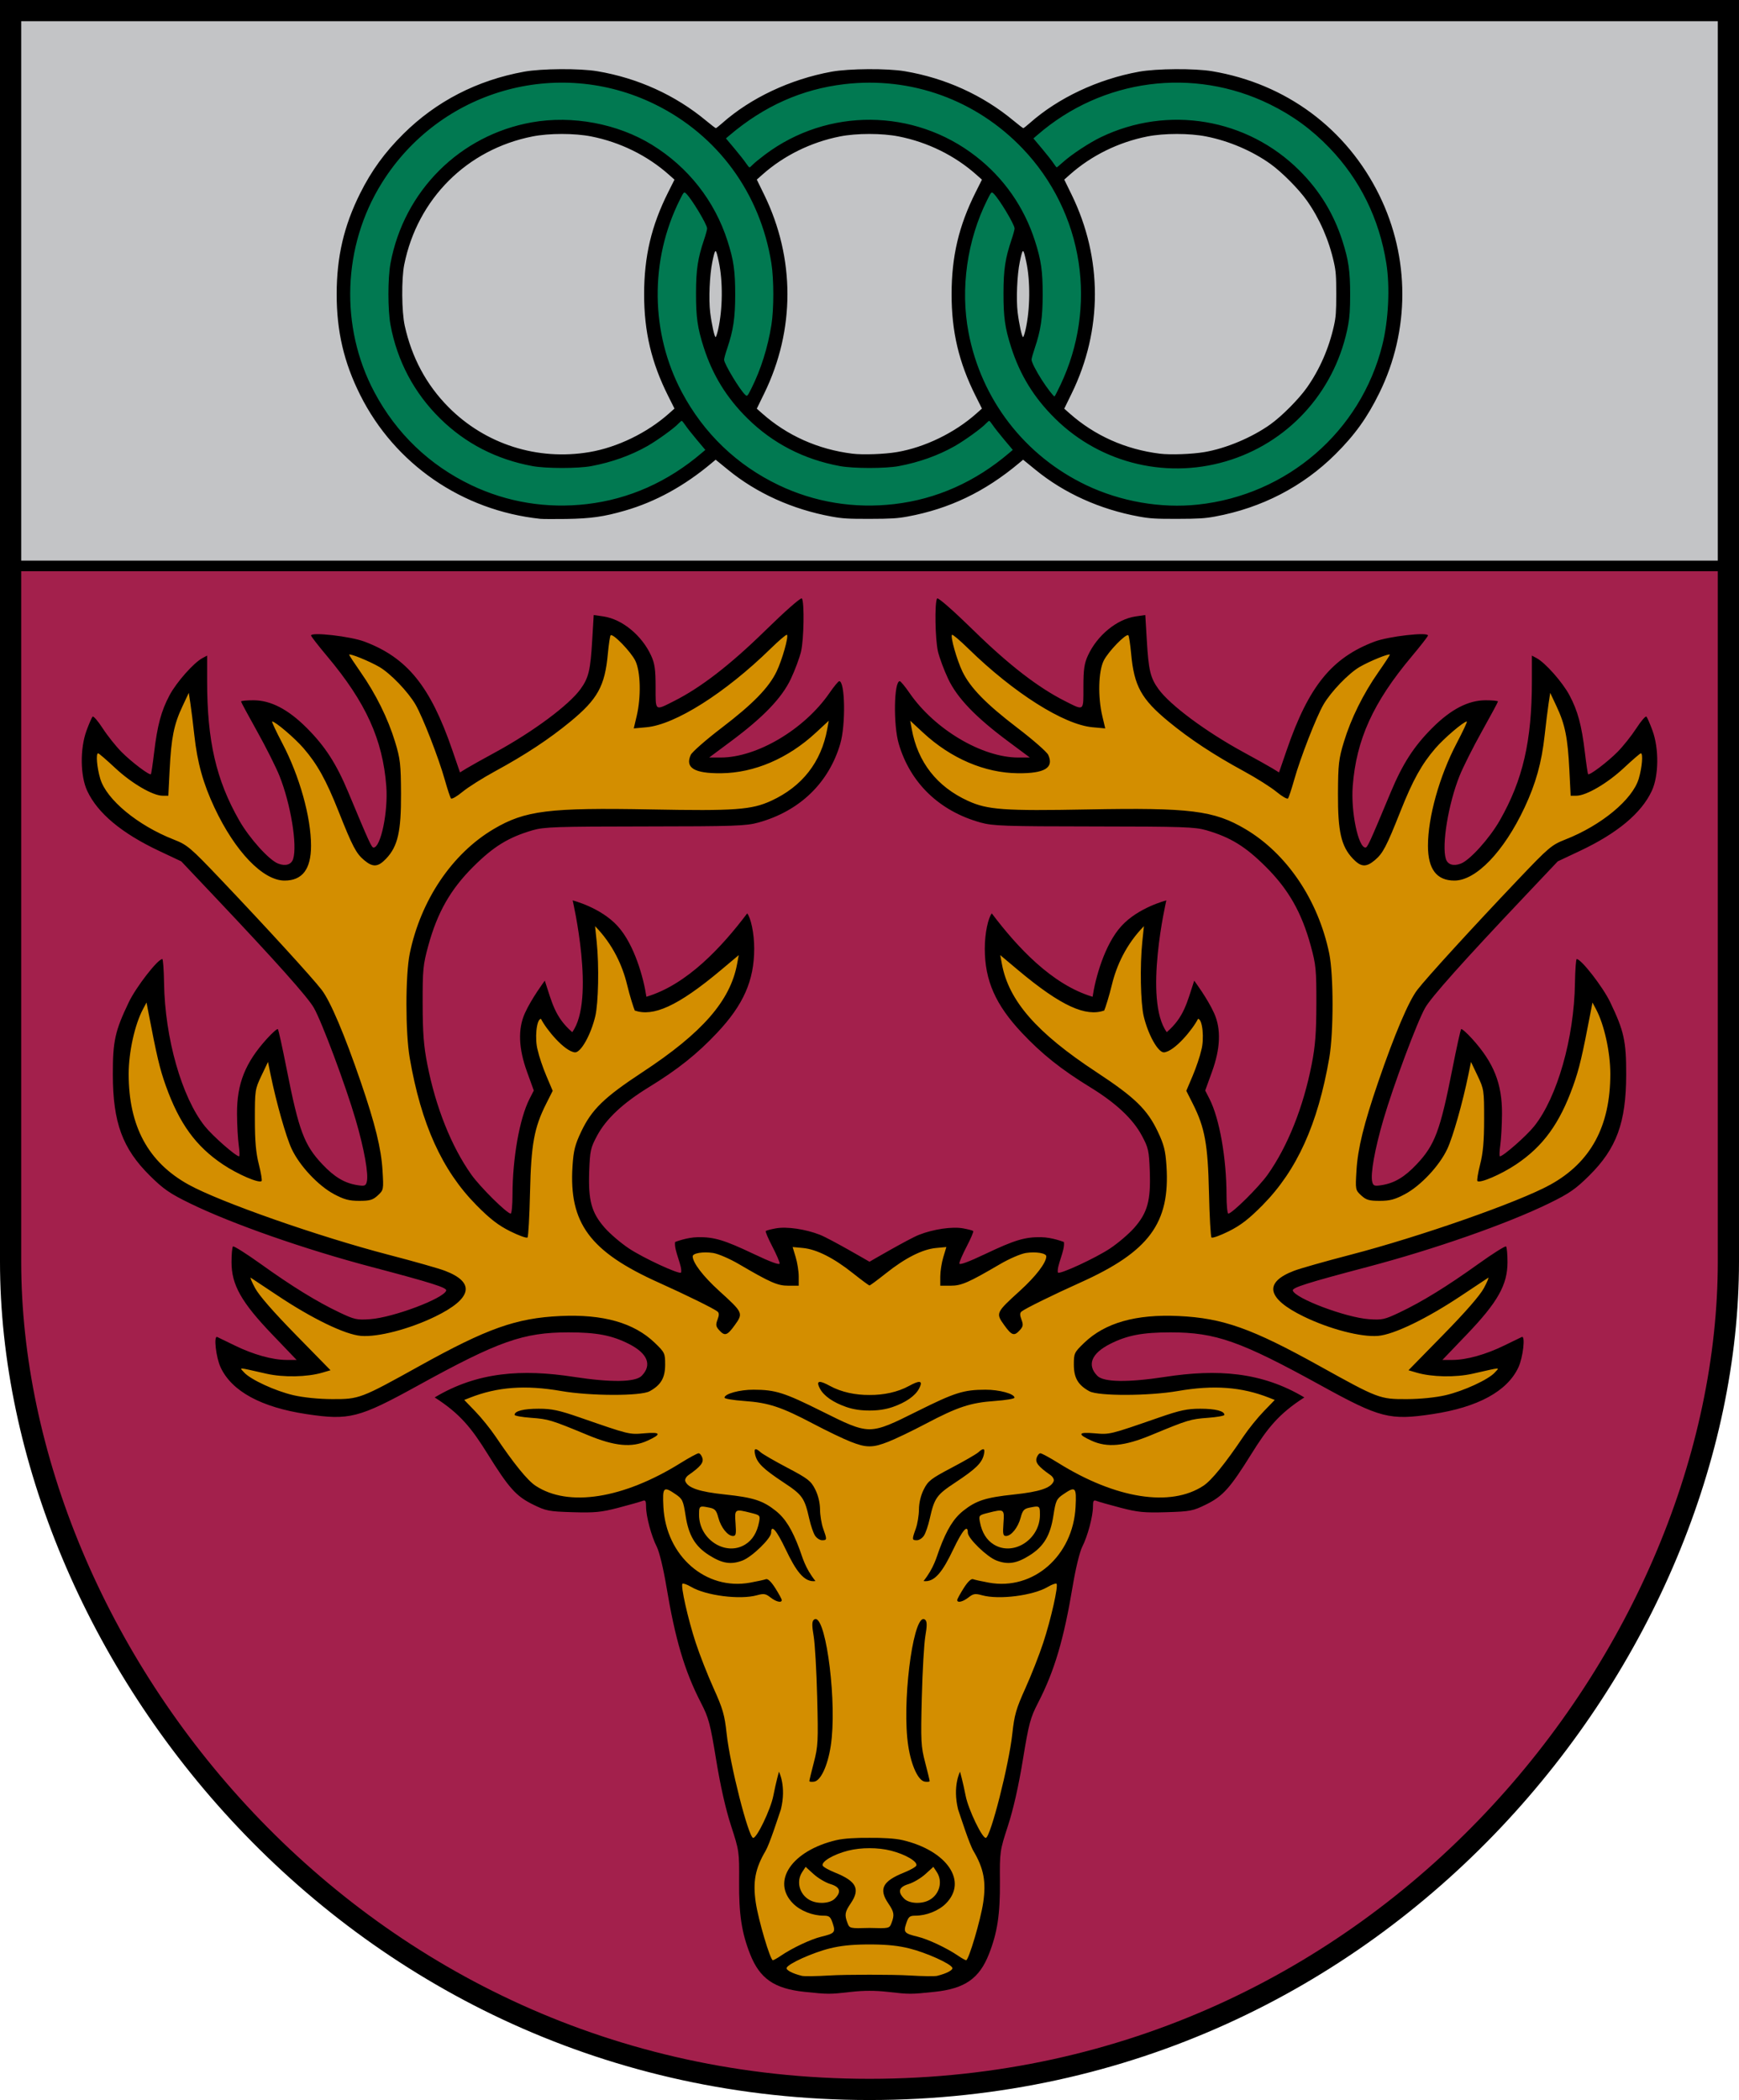 <?xml version="1.0" encoding="UTF-8" standalone="no"?>
<!-- Created with Inkscape (http://www.inkscape.org/) -->

<svg
   xmlns:dc="http://purl.org/dc/elements/1.1/"
   xmlns:cc="http://creativecommons.org/ns#"
   xmlns:rdf="http://www.w3.org/1999/02/22-rdf-syntax-ns#"
   xmlns:svg="http://www.w3.org/2000/svg"
   xmlns="http://www.w3.org/2000/svg"
   xmlns:sodipodi="http://sodipodi.sourceforge.net/DTD/sodipodi-0.dtd"
   xmlns:inkscape="http://www.inkscape.org/namespaces/inkscape"
   width="410.057"
   height="495.025"
   id="svg2"
   version="1.1"
   inkscape:version="0.48.5 r10040"
   sodipodi:docname="Aknīstes novads.svg">
  <defs
     id="defs4" />
  <sodipodi:namedview
     id="base"
     pagecolor="#f6f3f1"
     bordercolor="#666666"
     borderopacity="1.0"
     inkscape:pageopacity="0"
     inkscape:pageshadow="2"
     inkscape:zoom="0.70710678"
     inkscape:cx="50.388373"
     inkscape:cy="268.08446"
     inkscape:document-units="px"
     inkscape:current-layer="layer1"
     showgrid="false"
     showborder="true"
     inkscape:window-width="1920"
     inkscape:window-height="1017"
     inkscape:window-x="-8"
     inkscape:window-y="-8"
     inkscape:window-maximized="1"
     fit-margin-top="0"
     fit-margin-left="0"
     fit-margin-right="0"
     fit-margin-bottom="0"
     inkscape:showpageshadow="false" />
  <g
     inkscape:label="Layer 1"
     inkscape:groupmode="layer"
     id="layer1"
     transform="translate(-334.972,-215.646)">
    <g
       id="g4109"
       transform="matrix(0.25,0,0,0.25,201,334.772)">
      <g
         id="g4103">
        <path
           style="color:#000000;fill:#a3204c;fill-opacity:1;stroke:none;stroke-width:20;marker:none;visibility:visible;display:inline;overflow:visible;enable-background:accumulate"
           d="m 2166.114,-466.503 c 0,0 0,814.558 0,1179.454 0,364.897 -322.441,780.646 -810.114,780.646 -487.673,0 -810.114,-415.749 -810.114,-780.646 0,-364.897 0,-1179.454 0,-1179.454 z"
           id="path3951"
           inkscape:connector-curvature="0"
           sodipodi:nodetypes="cszscc" />
        <path
           style="color:#000000;fill:#c3c4c6;fill-opacity:1;stroke:#000000;stroke-width:10;stroke-linecap:butt;stroke-linejoin:miter;stroke-miterlimit:4;stroke-opacity:1;stroke-dasharray:none;stroke-dashoffset:0;marker:none;visibility:visible;display:inline;overflow:visible;enable-background:accumulate"
           d="m 545.886,57.099 0,-523.602 1620.227,0 0,523.602 z"
           id="path3934"
           inkscape:connector-curvature="0"
           sodipodi:nodetypes="ccccc" />
        <path
           sodipodi:nodetypes="cszscc"
           inkscape:connector-curvature="0"
           id="path3915"
           d="m 2166.114,-466.503 c 0,0 0,814.558 0,1179.454 0,364.897 -322.441,780.646 -810.114,780.646 -487.673,0 -810.114,-415.749 -810.114,-780.646 0,-364.897 0,-1179.454 0,-1179.454 z"
           style="color:#000000;fill:none;stroke:#000000;stroke-width:20;stroke-linecap:butt;stroke-linejoin:miter;stroke-miterlimit:4;stroke-opacity:1;stroke-dasharray:none;stroke-dashoffset:0;marker:none;visibility:visible;display:inline;overflow:visible;enable-background:accumulate" />
      </g>
      <g
         transform="translate(5.3053821e-6,0)"
         id="g3928">
        <path
           inkscape:connector-curvature="0"
           style="font-size:medium;font-style:normal;font-variant:normal;font-weight:normal;font-stretch:normal;text-indent:0;text-align:start;text-decoration:none;line-height:normal;letter-spacing:normal;word-spacing:normal;text-transform:none;direction:ltr;block-progression:tb;writing-mode:lr-tb;text-anchor:start;baseline-shift:baseline;color:#000000;fill:#d38e00;fill-opacity:1;fill-rule:evenodd;stroke:none;stroke-width:5;marker:none;visibility:visible;display:inline;overflow:visible;enable-background:accumulate;font-family:Sans;-inkscape-font-specification:Sans"
           d="m 1290.625,91.438 c 0.169,1.183 0.33,2.639 0.438,4.406 0.237,3.884 0.307,8.88 0.219,14.125 -0.177,10.491 -1.066,22.109 -2.281,27.25 -1.335,5.648 -5.662,17.363 -9.438,25.344 -8.225,17.386 -25.219,35.198 -55.562,57.781 l -20.75,15.438 -6.062,4.5 7.562,0 10.844,0 c 35.558,0 80.59,-26.921 104.75,-62 2.062,-2.994 4.119,-5.725 5.719,-7.656 0.469,-0.566 0.784,-0.872 1.156,-1.281 0.332,0.875 0.702,1.965 1,3.594 0.716,3.905 1.18,9.519 1.281,15.688 0.203,12.336 -1.007,27.044 -3.469,35.438 -10.633,36.26 -37.343,62.025 -75.437,72.594 -11.311,3.138 -22.072,3.517 -106.344,3.594 -83.624,0.076 -95.594,0.439 -106.688,3.688 -23.125,6.772 -37.732,15.759 -57.094,35.062 -21.688,21.623 -34.309,43.789 -43,75.438 -4.958,18.054 -5.504,23.344 -5.438,55.344 0.057,27.524 0.992,40.105 4.406,57.594 7.971,40.826 22.891,78.204 41.969,105.094 4.381,6.175 12.764,15.342 20.625,23.125 3.931,3.891 7.736,7.405 10.813,10 1.538,1.297 2.892,2.366 4.062,3.156 0.585,0.395 1.111,0.734 1.656,1 0.545,0.266 1.044,0.531 2,0.531 0.931,0 1.623,-0.513 1.969,-0.875 0.346,-0.362 0.499,-0.641 0.625,-0.906 0.252,-0.531 0.376,-0.99 0.5,-1.531 0.249,-1.082 0.432,-2.447 0.594,-4.094 0.323,-3.293 0.526,-7.715 0.531,-12.594 0.033,-34.527 6.775,-71.878 15.781,-89.531 l 4.031,-7.875 0.5,-0.969 -0.375,-1 -6.344,-17.5 c -7.96,-21.943 -8.509,-39.358 -2.125,-53.562 4.783,-10.643 12.28,-21.365 15.688,-26.125 5.745,17.958 9.607,31.487 25.062,44.875 l 2.031,1.781 1.625,-2.188 c 6.026,-8.277 8.808,-20.223 9.906,-33.531 1.099,-13.309 0.441,-28.003 -0.906,-41.719 -2.326,-23.684 -6.183,-41.604 -7.344,-46.844 7.585,2.453 25.269,9.205 37.156,22.156 15.367,16.743 24.198,48.839 26.625,65.469 l 0.406,2.844 2.781,-0.812 c 38.236,-11.347 70.405,-45.691 93.906,-76.344 0.896,2.159 1.849,4.899 2.594,8.5 1.194,5.768 1.98,12.925 1.969,20.25 -0.048,29.342 -9.735,51.364 -34.25,77.406 -18.812,19.984 -36.699,34.234 -64.094,51.031 -24.41,14.967 -40.661,30.08 -49.437,46.406 -6.28,11.683 -7.131,15.302 -7.844,34.938 -0.502,13.822 0.012,23.807 2.344,32.281 2.332,8.475 6.523,15.326 12.906,22.594 5.294,6.027 15.543,14.752 23.344,19.938 7.027,4.672 18.864,10.816 29.312,15.656 5.224,2.42 10.067,4.493 13.813,5.875 1.873,0.691 3.471,1.223 4.781,1.531 0.655,0.154 1.217,0.257 1.844,0.281 0.627,0.024 1.507,0.212 2.594,-0.875 l 0.469,-0.5 0.188,-0.656 c 0.571,-2.254 0.181,-4.559 -0.406,-7.062 -0.587,-2.503 -1.473,-5.185 -2.344,-7.906 -1.507,-4.707 -2.781,-9.495 -2.844,-12.688 2.084,-0.782 10.242,-3.741 19.156,-3.875 14.768,-0.222 23.794,2.459 51,15.375 8.276,3.929 14.53,6.7 18.844,8.281 2.157,0.791 3.797,1.288 5.188,1.5 0.695,0.106 1.319,0.184 2.219,-0.062 0.45,-0.123 1.018,-0.364 1.5,-0.906 0.482,-0.542 0.719,-1.336 0.719,-1.938 0,-1.25 -0.302,-1.845 -0.688,-2.938 -0.385,-1.093 -0.913,-2.407 -1.562,-3.906 -1.298,-2.999 -3.075,-6.716 -5.031,-10.469 -1.904,-3.652 -3.527,-7.073 -4.594,-9.594 -0.376,-0.887 -0.563,-1.483 -0.781,-2.094 0.307,-0.09 0.503,-0.183 0.875,-0.281 1.641,-0.431 3.835,-0.894 6.125,-1.312 9.357,-1.711 27.143,0.735 40.344,5.938 4.28,1.687 16.143,8.107 26.594,13.969 10.45,5.862 19.719,11.25 19.719,11.25 l 1.25,0.75 1.25,-0.75 c 0,0 9.268,-5.388 19.719,-11.25 10.45,-5.862 22.314,-12.282 26.594,-13.969 13.2,-5.203 30.987,-7.649 40.344,-5.938 2.29,0.419 4.484,0.881 6.125,1.312 0.372,0.098 0.568,0.192 0.875,0.281 -0.218,0.611 -0.406,1.207 -0.781,2.094 -1.067,2.521 -2.69,5.941 -4.594,9.594 -1.956,3.753 -3.733,7.47 -5.031,10.469 -0.649,1.499 -1.177,2.814 -1.562,3.906 -0.385,1.093 -0.688,1.687 -0.688,2.938 0,0.601 0.237,1.395 0.719,1.938 0.481,0.542 1.05,0.783 1.5,0.906 0.9,0.246 1.523,0.169 2.219,0.062 1.391,-0.212 3.03,-0.709 5.188,-1.5 4.314,-1.582 10.568,-4.352 18.844,-8.281 27.206,-12.916 36.232,-15.597 51,-15.375 8.914,0.134 17.072,3.093 19.156,3.875 -0.062,3.192 -1.337,7.981 -2.844,12.688 -0.871,2.721 -1.757,5.403 -2.344,7.906 -0.587,2.503 -0.978,4.809 -0.406,7.062 l 0.188,0.656 0.469,0.5 c 1.087,1.087 1.967,0.899 2.594,0.875 0.627,-0.024 1.189,-0.127 1.844,-0.281 1.31,-0.308 2.908,-0.84 4.781,-1.531 3.746,-1.382 8.588,-3.455 13.813,-5.875 10.448,-4.84 22.285,-10.984 29.312,-15.656 7.801,-5.186 18.05,-13.91 23.344,-19.938 6.383,-7.267 10.575,-14.119 12.906,-22.594 2.332,-8.475 2.846,-18.459 2.344,-32.281 -0.713,-19.636 -1.564,-23.255 -7.844,-34.938 -8.776,-16.327 -25.027,-31.439 -49.437,-46.406 -27.395,-16.797 -45.281,-31.047 -64.094,-51.031 -24.515,-26.042 -34.202,-48.064 -34.25,-77.406 -0.012,-7.325 0.775,-14.482 1.969,-20.25 0.745,-3.601 1.698,-6.341 2.594,-8.5 23.501,30.653 55.67,64.997 93.906,76.344 l 2.781,0.812 0.406,-2.844 c 2.427,-16.629 11.258,-48.725 26.625,-65.469 11.887,-12.951 29.572,-19.703 37.156,-22.156 -1.161,5.24 -5.018,23.16 -7.344,46.844 -1.347,13.716 -2.005,28.41 -0.906,41.719 1.099,13.309 3.88,25.254 9.906,33.531 l 1.625,2.188 2.031,-1.781 c 15.455,-13.388 19.318,-26.917 25.062,-44.875 3.407,4.76 10.905,15.482 15.688,26.125 6.384,14.205 5.835,31.62 -2.125,53.562 l -6.344,17.5 -0.375,1 0.5,0.969 4.031,7.875 c 9.006,17.653 15.748,55.005 15.781,89.531 0,4.878 0.208,9.301 0.531,12.594 0.161,1.647 0.345,3.012 0.594,4.094 0.124,0.541 0.248,1 0.5,1.531 0.126,0.265 0.279,0.544 0.625,0.906 0.346,0.362 1.038,0.875 1.969,0.875 0.956,0 1.455,-0.266 2,-0.531 0.545,-0.266 1.071,-0.605 1.656,-1 1.17,-0.79 2.525,-1.859 4.062,-3.156 3.076,-2.595 6.882,-6.109 10.813,-10 7.861,-7.782 16.244,-16.95 20.625,-23.125 19.078,-26.89 33.998,-64.268 41.969,-105.094 3.415,-17.489 4.349,-30.07 4.406,-57.594 0.066,-32 -0.48,-37.29 -5.438,-55.344 -8.691,-31.649 -21.312,-53.815 -43,-75.438 -19.361,-19.304 -33.968,-28.291 -57.094,-35.062 -11.094,-3.248 -23.064,-3.611 -106.688,-3.688 -84.272,-0.077 -95.033,-0.456 -106.344,-3.594 -38.094,-10.569 -64.804,-36.333 -75.437,-72.594 -2.462,-8.394 -3.671,-23.101 -3.469,-35.438 0.101,-6.168 0.565,-11.782 1.281,-15.688 0.298,-1.628 0.668,-2.719 1,-3.594 0.372,0.409 0.687,0.715 1.156,1.281 1.6,1.931 3.656,4.662 5.719,7.656 24.16,35.079 69.192,62 104.75,62 l 10.844,0 7.562,0 -6.062,-4.5 -20.75,-15.438 c -30.343,-22.583 -47.338,-40.395 -55.562,-57.781 -3.775,-7.981 -8.102,-19.696 -9.438,-25.344 -1.216,-5.141 -2.104,-16.759 -2.281,-27.25 -0.089,-5.245 -0.019,-10.241 0.219,-14.125 0.108,-1.767 0.269,-3.223 0.438,-4.406 0.308,0.225 0.512,0.344 0.875,0.625 1.817,1.407 4.291,3.507 7.281,6.156 5.981,5.298 14.04,12.846 23.375,21.969 33.057,32.303 60.87,53.777 86.438,66.625 4.531,2.277 7.867,4.075 10.562,5.156 1.348,0.541 2.543,0.911 3.781,1.031 1.238,0.121 2.683,-0.122 3.781,-0.969 2.196,-1.694 2.414,-4.201 2.625,-7.438 0.211,-3.236 0.153,-7.555 0.156,-13.344 0.011,-16.567 0.732,-21.462 4.062,-28.688 8.423,-18.272 26.559,-32.951 43,-35.344 l 6.469,-0.938 1.25,20.969 c 0.835,14.22 1.686,23.202 3.344,30.156 1.658,6.954 4.201,11.833 8.125,17.25 5.849,8.073 17.146,18.169 31.531,28.844 14.385,10.674 31.839,21.818 49.75,31.562 11.407,6.206 23.664,13.051 26.906,15.031 l 6.25,3.844 2.656,1.625 1.031,-2.938 7.406,-21.531 c 20.515,-59.498 41.545,-85.33 81.188,-100.281 6.077,-2.292 18.736,-4.665 29.562,-5.906 5.413,-0.621 10.41,-0.976 13.938,-0.969 0.966,0.002 1.452,0.071 2.156,0.125 -0.713,0.98 -1.507,2.062 -2.625,3.5 -2.76,3.549 -6.573,8.297 -10.781,13.312 -36.568,43.582 -52.842,79.307 -56.219,123.844 -0.933,12.305 0.386,26.885 2.812,38.562 1.213,5.839 2.699,10.933 4.406,14.75 0.854,1.909 1.75,3.484 2.844,4.75 1.093,1.266 2.551,2.378 4.438,2.375 0.725,-10e-4 1.655,-0.329 2.281,-0.812 0.627,-0.484 1.062,-1.044 1.531,-1.75 0.939,-1.413 2.025,-3.497 3.656,-7.062 3.262,-7.131 8.701,-20.088 18.594,-43.781 11.286,-27.031 21.566,-42.91 38.844,-60.188 17.231,-17.231 32.998,-25.281 48.406,-25.281 3.146,0 6.001,0.12 8,0.312 0.055,0.005 0.071,-0.005 0.125,0 -0.753,1.468 -1.78,3.432 -3.094,5.875 -2.739,5.092 -6.532,11.976 -10.688,19.406 -8.368,14.962 -17.804,33.753 -21.219,42.281 -5.38,13.436 -9.655,29.914 -12.094,44.75 -2.439,14.836 -3.232,27.757 -0.844,35.281 1.057,3.329 3.558,5.84 6.719,6.812 3.161,0.972 6.796,0.592 10.656,-0.875 5.343,-2.031 11.886,-8.123 18.906,-15.906 7.021,-7.783 14.149,-17.225 19.125,-25.938 21.957,-38.443 30.594,-75.976 30.594,-132.5 l 0,-19.938 0.812,0.438 c 3.423,1.831 9.613,7.421 15.406,13.969 5.793,6.547 11.392,14.136 14.5,19.969 7.718,14.486 11.267,27.553 14.312,53.156 0.646,5.432 1.288,10.459 1.844,14.188 0.278,1.864 0.539,3.396 0.75,4.531 0.105,0.567 0.185,1.046 0.281,1.438 0.048,0.196 0.118,0.356 0.188,0.562 0.07,0.206 -0.107,0.341 0.656,1.125 0.896,0.92 1.929,0.876 2.5,0.812 0.572,-0.063 0.979,-0.206 1.406,-0.375 0.855,-0.338 1.745,-0.811 2.781,-1.438 2.073,-1.253 4.676,-3.087 7.531,-5.25 5.711,-4.325 12.363,-9.958 17.156,-14.812 5.44,-5.509 13.353,-15.466 17.969,-22.594 2.189,-3.38 4.356,-6.269 5.969,-8.125 0.26,-0.299 0.365,-0.353 0.594,-0.594 0.273,0.581 0.545,1.115 0.875,1.875 1.007,2.321 2.223,5.361 3.375,8.5 5.936,16.177 5.528,41.795 -0.562,54.875 -9.428,20.25 -31.506,38.918 -66.594,55.469 l -20.938,9.875 -0.438,0.188 -0.312,0.344 -32.688,34.562 c -28.214,29.819 -49.857,53.168 -65.188,70.344 -15.331,17.175 -24.236,27.927 -27.469,33.562 -4.063,7.083 -11.416,25.169 -19.156,45.875 -7.74,20.706 -15.738,43.818 -20.531,60.188 -4.082,13.94 -7.196,26.899 -9.062,37.344 -1.866,10.445 -2.665,18.026 -1.438,22.719 0.272,1.04 0.552,2.004 1.156,2.938 0.604,0.933 1.637,1.756 2.75,2.125 2.227,0.737 4.412,0.345 7.938,-0.219 12.504,-1.999 22.667,-8.13 34.219,-20.344 8.714,-9.214 14.58,-17.579 19.531,-30.781 4.951,-13.203 9.067,-31.228 14.812,-60.375 1.977,-10.031 3.912,-19.244 5.406,-26.031 0.747,-3.394 1.39,-6.184 1.875,-8.125 0.01,-0.042 0.021,-0.053 0.031,-0.094 0.129,0.109 0.176,0.131 0.312,0.25 1.741,1.526 4.115,3.87 6.562,6.562 20.322,22.361 27.841,41.219 27.688,69.312 -0.056,10.343 -0.817,23.702 -1.594,29.156 -0.422,2.961 -0.684,5.646 -0.75,7.688 -0.033,1.021 -0.025,1.864 0.062,2.625 0.044,0.381 0.086,0.715 0.281,1.219 0.098,0.252 0.234,0.579 0.594,0.969 0.359,0.389 1.114,0.845 1.938,0.844 1.665,-0.002 2.242,-0.569 3.281,-1.188 1.04,-0.619 2.214,-1.463 3.562,-2.469 2.697,-2.012 6.007,-4.736 9.438,-7.75 6.862,-6.027 14.194,-13.103 18.094,-18 22.373,-28.095 38.093,-84.043 38.906,-136.281 0.097,-6.223 0.329,-11.879 0.625,-15.938 0.089,-1.223 0.185,-1.95 0.281,-2.844 0.686,0.593 1.341,1.131 2.219,2.031 2.517,2.582 5.635,6.275 8.844,10.406 6.418,8.262 13.224,18.422 16.5,25.25 13,27.095 14.902,35.681 14.844,67.281 -0.082,44.813 -8.666,68.182 -34.094,93.375 -12.875,12.756 -18.259,16.475 -37.563,25.875 -39.252,19.114 -107.648,43.073 -170.281,59.594 -28.53,7.525 -46.419,12.415 -57.156,15.812 -5.369,1.699 -8.944,2.989 -11.313,4.156 -1.184,0.584 -2.075,1.121 -2.844,1.875 -0.769,0.754 -1.509,2.264 -1.062,3.656 0.623,1.942 2.003,3.125 3.75,4.469 1.747,1.344 3.977,2.736 6.625,4.156 5.296,2.841 12.211,5.855 19.75,8.688 15.077,5.666 32.419,10.589 43.844,11.406 12.531,0.897 15.976,0.14 30.156,-6.594 21.463,-10.193 45.058,-24.711 74.531,-45.844 6.842,-4.906 13.194,-9.22 17.906,-12.188 2.184,-1.375 3.909,-2.357 5.219,-3.062 0.076,0.565 0.152,1.022 0.219,1.75 0.235,2.577 0.375,6.03 0.375,9.656 0,10.323 -2.154,19.207 -7.906,29.438 -5.752,10.231 -15.186,21.772 -29.625,36.844 l -23.188,24.219 -4.031,4.219 5.844,0 9.406,0 c 13.929,0 32.345,-5.204 50.094,-13.906 4.121,-2.021 8.045,-3.928 11.031,-5.375 1.944,-0.942 2.556,-1.237 3.5,-1.688 0.131,1.555 0.064,3.923 -0.25,6.719 -0.67,5.956 -2.396,13.437 -4.375,17.688 -9.951,21.37 -36.72,36.278 -79.031,42.656 -20.088,3.028 -31.989,3.903 -45.813,0.375 -13.824,-3.528 -29.819,-11.627 -57.5,-26.875 -38.183,-21.033 -63.201,-33.656 -84.156,-41.062 -20.955,-7.407 -37.853,-9.531 -59.344,-9.531 -26.626,0 -41.715,2.872 -58.125,11.188 -9.12,4.621 -15.152,9.828 -17.562,15.875 -2.411,6.047 -0.543,12.64 4.906,18.188 4.075,4.148 11.69,5.364 22.781,5.531 11.091,0.168 25.703,-1.126 43.375,-3.844 47.133,-7.249 87.404,-4.732 126,17.156 -21.883,14.674 -32.837,28.652 -47.031,51.438 -10.166,16.319 -16.893,26.262 -22.906,32.969 -6.013,6.706 -11.255,10.235 -19.094,14.094 -12.216,6.014 -13.878,6.293 -36.375,6.969 -20.775,0.624 -26.238,0.119 -42.5,-4.125 -5.208,-1.359 -10.318,-2.756 -14.375,-3.906 -4.057,-1.151 -7.258,-2.153 -7.812,-2.375 -0.86,-0.344 -1.662,-0.646 -2.75,-0.625 -1.088,0.021 -2.499,0.75 -3.125,1.719 -1.252,1.938 -1.062,3.705 -1.062,6.625 0,8.17 -5.016,27.255 -9.844,36.719 -1.45,2.843 -2.919,7.881 -4.531,14.5 -1.613,6.619 -3.265,14.654 -4.625,22.812 -8.425,50.529 -17.117,79.9 -32.469,109.688 -7.381,14.322 -8.986,20.178 -14.594,54.5 -4.006,24.525 -8.928,46.307 -13.938,61.719 -7.714,23.734 -7.963,25.359 -7.75,53.812 0.228,30.497 -2.323,47.236 -10.156,67.156 -4.429,11.265 -9.827,18.878 -17.469,24.188 -7.642,5.31 -17.721,8.362 -31.75,9.844 -22.389,2.365 -23.213,2.404 -43.094,0.125 -6.42,-0.736 -12.206,-1.119 -18.031,-1.094 -5.825,-0.025 -11.611,0.358 -18.031,1.094 -19.881,2.278 -20.705,2.239 -43.094,-0.125 -14.029,-1.482 -24.108,-4.534 -31.75,-9.844 -7.642,-5.31 -13.039,-12.923 -17.469,-24.188 -7.834,-19.921 -10.384,-36.66 -10.156,-67.156 0.213,-28.453 -0.036,-30.079 -7.75,-53.812 -5.01,-15.412 -9.931,-37.194 -13.938,-61.719 -5.608,-34.322 -7.212,-40.178 -14.594,-54.5 -15.352,-29.787 -24.044,-59.158 -32.469,-109.688 -1.36,-8.159 -3.013,-16.193 -4.625,-22.813 -1.613,-6.619 -3.081,-11.657 -4.531,-14.5 -4.828,-9.464 -9.844,-28.548 -9.844,-36.719 0,-2.92 0.19,-4.687 -1.062,-6.625 -0.626,-0.969 -2.037,-1.698 -3.125,-1.719 -1.088,-0.021 -1.89,0.281 -2.75,0.625 -0.555,0.222 -3.755,1.224 -7.812,2.375 -4.057,1.151 -9.167,2.547 -14.375,3.906 -16.262,4.244 -21.725,4.749 -42.5,4.125 -22.497,-0.676 -24.159,-0.955 -36.375,-6.969 -7.839,-3.859 -13.08,-7.387 -19.094,-14.094 -6.013,-6.706 -12.74,-16.649 -22.906,-32.969 -14.195,-22.785 -25.148,-36.763 -47.031,-51.438 38.596,-21.889 78.867,-24.406 126,-17.156 17.672,2.718 32.284,4.011 43.375,3.844 11.091,-0.168 18.706,-1.383 22.781,-5.531 5.449,-5.548 7.317,-12.14 4.906,-18.188 -2.411,-6.047 -8.443,-11.254 -17.562,-15.875 -16.41,-8.315 -31.499,-11.188 -58.125,-11.188 -21.491,0 -38.42,2.125 -59.375,9.531 -20.955,7.407 -45.942,20.029 -84.125,41.062 -27.68,15.248 -43.676,23.347 -57.5,26.875 -13.824,3.528 -25.725,2.653 -45.812,-0.375 -42.312,-6.378 -69.08,-21.286 -79.031,-42.656 -1.979,-4.25 -3.705,-11.732 -4.375,-17.688 -0.314,-2.796 -0.381,-5.163 -0.25,-6.719 0.944,0.45 1.556,0.746 3.5,1.688 2.986,1.447 6.91,3.354 11.031,5.375 17.749,8.702 36.165,13.906 50.094,13.906 l 9.406,0 5.844,0 -4.031,-4.219 -23.188,-24.219 C 779.842,764.772 770.409,753.231 764.656,743 758.904,732.769 756.75,723.886 756.75,713.562 c 0,-3.626 0.14,-7.079 0.375,-9.656 0.067,-0.728 0.143,-1.185 0.219,-1.75 1.31,0.705 3.035,1.687 5.219,3.062 4.712,2.967 11.064,7.282 17.906,12.188 29.473,21.133 53.069,35.651 74.531,45.844 14.18,6.734 17.625,7.49 30.156,6.594 11.425,-0.817 28.767,-5.741 43.844,-11.406 7.539,-2.833 14.454,-5.847 19.75,-8.688 2.648,-1.42 4.878,-2.813 6.625,-4.156 1.747,-1.344 3.127,-2.527 3.75,-4.469 0.446,-1.392 -0.293,-2.902 -1.062,-3.656 -0.769,-0.754 -1.659,-1.291 -2.844,-1.875 -2.369,-1.168 -5.944,-2.458 -11.312,-4.156 C 933.169,728.04 915.28,723.15 886.75,715.625 824.117,699.105 755.721,675.146 716.469,656.031 c -19.304,-9.4 -24.688,-13.119 -37.562,-25.875 -25.428,-25.193 -34.011,-48.562 -34.094,-93.375 -0.058,-31.6 1.844,-40.186 14.844,-67.281 3.276,-6.828 10.082,-16.988 16.5,-25.25 3.209,-4.131 6.327,-7.825 8.844,-10.406 0.878,-0.9 1.533,-1.438 2.219,-2.031 0.096,0.894 0.192,1.621 0.281,2.844 0.296,4.058 0.528,9.715 0.625,15.938 0.813,52.238 16.533,108.186 38.906,136.281 3.9,4.897 11.232,11.973 18.094,18 3.431,3.014 6.74,5.738 9.438,7.75 1.349,1.006 2.523,1.85 3.562,2.469 1.04,0.619 1.617,1.186 3.281,1.188 0.823,9.2e-4 1.578,-0.454 1.938,-0.844 0.359,-0.389 0.496,-0.717 0.594,-0.969 0.195,-0.504 0.237,-0.838 0.281,-1.219 0.088,-0.761 0.096,-1.604 0.062,-2.625 -0.066,-2.041 -0.328,-4.727 -0.75,-7.688 -0.777,-5.454 -1.537,-18.814 -1.594,-29.156 -0.154,-28.094 7.366,-46.952 27.688,-69.312 2.447,-2.692 4.822,-5.036 6.562,-6.562 0.136,-0.119 0.184,-0.141 0.312,-0.25 0.01,0.041 0.021,0.052 0.031,0.094 0.485,1.941 1.128,4.731 1.875,8.125 1.495,6.787 3.429,16 5.406,26.031 5.745,29.147 9.861,47.172 14.812,60.375 4.951,13.203 10.817,21.567 19.531,30.781 11.552,12.214 21.715,18.344 34.219,20.344 3.525,0.564 5.711,0.956 7.938,0.219 1.113,-0.369 2.146,-1.192 2.75,-2.125 0.604,-0.933 0.884,-1.898 1.156,-2.938 1.227,-4.693 0.429,-12.274 -1.438,-22.719 -1.866,-10.445 -4.98,-23.403 -9.062,-37.344 -4.794,-16.369 -12.791,-39.481 -20.531,-60.188 -7.74,-20.706 -15.094,-38.792 -19.156,-45.875 -3.232,-5.635 -12.138,-16.387 -27.469,-33.562 -15.331,-17.175 -36.973,-40.525 -65.188,-70.344 L 708.688,333.969 708.375,333.625 707.938,333.438 687,323.562 c -35.088,-16.551 -57.166,-35.219 -66.594,-55.469 -6.09,-13.08 -6.498,-38.698 -0.562,-54.875 1.152,-3.139 2.368,-6.179 3.375,-8.5 0.33,-0.76 0.602,-1.294 0.875,-1.875 0.229,0.241 0.334,0.295 0.594,0.594 1.613,1.856 3.78,4.745 5.969,8.125 4.616,7.128 12.529,17.085 17.969,22.594 4.793,4.854 11.445,10.487 17.156,14.812 2.856,2.163 5.458,3.997 7.531,5.25 1.037,0.626 1.926,1.1 2.781,1.438 0.428,0.169 0.835,0.312 1.406,0.375 0.571,0.063 1.604,0.108 2.5,-0.812 0.763,-0.784 0.586,-0.919 0.656,-1.125 0.07,-0.206 0.14,-0.367 0.188,-0.562 0.096,-0.391 0.176,-0.87 0.281,-1.438 0.211,-1.135 0.472,-2.667 0.75,-4.531 0.556,-3.728 1.198,-8.755 1.844,-14.188 3.045,-25.603 6.595,-38.67 14.312,-53.156 3.108,-5.833 8.707,-13.421 14.5,-19.969 5.793,-6.547 11.983,-12.138 15.406,-13.969 l 0.812,-0.438 0,19.938 c 0,56.524 8.637,94.057 30.594,132.5 4.976,8.712 12.104,18.154 19.125,25.938 7.021,7.783 13.564,13.875 18.906,15.906 3.86,1.467 7.495,1.847 10.656,0.875 3.161,-0.972 5.662,-3.483 6.719,-6.812 2.388,-7.525 1.595,-20.446 -0.844,-35.281 -2.439,-14.836 -6.714,-31.314 -12.094,-44.75 -3.415,-8.528 -12.851,-27.319 -21.219,-42.281 -4.156,-7.431 -7.948,-14.315 -10.688,-19.406 -1.314,-2.443 -2.341,-4.407 -3.094,-5.875 0.054,-0.005 0.07,0.005 0.125,0 1.999,-0.193 4.854,-0.312 8,-0.312 15.409,0 31.175,8.051 48.406,25.281 17.278,17.278 27.558,33.157 38.844,60.188 9.892,23.694 15.332,36.651 18.594,43.781 1.631,3.565 2.718,5.65 3.656,7.062 0.469,0.706 0.905,1.266 1.531,1.75 0.627,0.484 1.556,0.811 2.281,0.812 1.887,0.003 3.344,-1.109 4.438,-2.375 1.093,-1.266 1.99,-2.841 2.844,-4.75 1.708,-3.817 3.193,-8.911 4.406,-14.75 2.427,-11.677 3.745,-26.258 2.812,-38.562 -3.377,-44.537 -19.651,-80.262 -56.219,-123.844 -4.208,-5.015 -8.022,-9.764 -10.781,-13.312 -1.118,-1.438 -1.912,-2.52 -2.625,-3.5 0.704,-0.054 1.191,-0.123 2.156,-0.125 3.527,-0.007 8.524,0.348 13.938,0.969 10.827,1.241 23.486,3.614 29.562,5.906 39.642,14.951 60.673,40.783 81.188,100.281 l 7.406,21.531 1.031,2.938 2.656,-1.625 6.25,-3.844 c 3.242,-1.98 15.5,-8.825 26.906,-15.031 17.911,-9.744 35.365,-20.888 49.75,-31.562 14.385,-10.674 25.683,-20.77 31.531,-28.844 3.924,-5.417 6.467,-10.296 8.125,-17.25 1.658,-6.954 2.509,-15.936 3.344,-30.156 l 1.25,-20.969 6.469,0.938 c 16.441,2.392 34.577,17.071 43,35.344 3.33,7.226 4.052,12.12 4.062,28.688 0,5.789 -0.054,10.107 0.156,13.344 0.211,3.236 0.429,5.744 2.625,7.438 1.098,0.847 2.543,1.089 3.781,0.969 1.238,-0.121 2.433,-0.49 3.781,-1.031 2.696,-1.082 6.032,-2.88 10.562,-5.156 25.568,-12.848 53.38,-34.322 86.438,-66.625 9.335,-9.122 17.394,-16.671 23.375,-21.969 2.991,-2.649 5.465,-4.749 7.281,-6.156 0.363,-0.281 0.567,-0.4 0.875,-0.625 z"
           id="path3891" />
        <path
           style="color:#000000;fill:#000000;fill-opacity:1;fill-rule:evenodd;stroke:none;stroke-width:3;marker:none;visibility:visible;display:inline;overflow:visible;enable-background:accumulate"
           d="m 1309.344,687.812 c -13.635,-5.374 -31.426,-7.97 -41.688,-6.094 -4.695,0.859 -8.984,1.984 -9.5,2.5 -0.515,0.516 2.235,7.002 6.094,14.406 3.859,7.404 7,14.665 7,16.156 0,1.794 -8.423,-1.299 -24.906,-9.125 -27.282,-12.953 -36.99,-15.852 -52.094,-15.625 -10.773,0.162 -21.625,4.562 -21.625,4.562 -1.156,8.134 7.158,22.92 5.656,28.844 -1.875,1.875 -35.614,-13.758 -49.187,-22.781 -7.554,-5.021 -17.83,-13.791 -22.844,-19.5 -12.462,-14.188 -15.621,-25.698 -14.625,-53.125 0.712,-19.594 1.296,-22.243 7.531,-33.844 8.469,-15.755 24.371,-30.636 48.563,-45.469 27.519,-16.873 45.645,-31.308 64.594,-51.438 24.778,-26.322 34.889,-49.221 34.938,-79.125 0.024,-15.014 -3.238,-29.195 -6.594,-33.438 -23.563,31.25 -56.539,67.183 -95.094,78.625 -2.482,-17.006 -11.153,-49.243 -27.25,-66.781 -16.097,-17.538 -42.281,-24.062 -42.281,-24.062 0,0 21.807,93.71 -0.406,124.219 -16.357,-14.169 -19.058,-27.887 -25.875,-48.562 0,0 -12.588,16.875 -18.781,30.656 -6.721,14.954 -6.031,33.128 2.062,55.438 l 6.344,17.5 -4.031,7.875 c -9.412,18.448 -16.029,55.815 -16.063,90.656 -0.01,9.625 -0.778,17.5 -1.719,17.5 -3.544,0 -28.773,-24.977 -37.125,-36.75 -18.799,-26.498 -33.618,-63.594 -41.531,-104.125 -3.389,-17.355 -4.318,-29.656 -4.375,-57.125 -0.067,-31.975 0.405,-36.703 5.344,-54.688 8.607,-31.345 20.914,-52.946 42.344,-74.312 19.197,-19.14 33.197,-27.751 56.031,-34.438 10.674,-3.126 22.384,-3.518 106,-3.594 84.279,-0.077 95.344,-0.454 107,-3.688 38.818,-10.77 66.324,-37.236 77.188,-74.281 5.231,-17.84 4.555,-59 -0.969,-59 -0.843,0 -4.989,4.998 -9.188,11.094 -23.666,34.362 -68.42,60.906 -102.687,60.906 l -10.844,0 20.75,-15.438 c 30.489,-22.691 47.804,-40.732 56.312,-58.719 3.859,-8.157 8.194,-19.794 9.625,-25.844 2.676,-11.317 3.261,-46.057 0.844,-49.969 -0.05,-0.082 -0.16,-0.118 -0.312,-0.094 -2.295,0.357 -15.913,12.403 -34.625,30.688 -32.952,32.2 -60.595,53.516 -85.813,66.188 -18.202,9.146 -17.267,9.879 -17.281,-13.344 -0.011,-16.648 -0.816,-22.202 -4.281,-29.719 -8.772,-19.03 -27.319,-34.222 -44.906,-36.781 l -9.188,-1.344 -1.406,23.688 c -1.665,28.366 -3.365,35.553 -11,46.094 -11.04,15.239 -44.828,40.314 -80.438,59.688 -11.422,6.214 -23.592,12.993 -27.031,15.094 l -6.25,3.844 -7.406,-21.531 c -20.617,-59.794 -42.415,-86.623 -82.688,-101.812 C 866.489,123.502 829.25,119.235 829.25,122.688 c 0,0.816 6.925,9.711 15.375,19.781 36.372,43.348 52.286,78.398 55.625,122.438 1.816,23.947 -5.214,57.76 -12,57.75 -1.934,-0.003 -3.967,-4.492 -23.75,-51.875 -11.361,-27.21 -21.903,-43.528 -39.375,-61 -17.497,-17.497 -33.908,-26 -50.188,-26 -6.424,0 -11.688,0.508 -11.688,1.125 0,0.617 6.834,13.306 15.156,28.188 8.323,14.881 17.803,33.782 21.094,42 10.574,26.407 16.987,65.387 12.875,78.344 -1.691,5.328 -7.134,7.002 -14.125,4.344 -8.536,-3.245 -27.047,-23.762 -36.75,-40.75 -21.751,-38.082 -30.25,-74.978 -30.25,-131.25 l 0,-24.125 -4.5,2.406 c -8.191,4.382 -24.401,22.7 -30.938,34.969 -7.866,14.765 -11.502,28.331 -14.562,54.062 -1.287,10.822 -2.66,19.994 -3.031,20.375 -1.333,1.369 -18.498,-11.63 -27.812,-21.062 -5.227,-5.293 -13.178,-15.272 -17.656,-22.188 -4.479,-6.916 -8.778,-11.866 -9.562,-11 -0.785,0.866 -3.352,6.759 -5.688,13.125 -6.225,16.967 -5.944,42.702 0.625,56.812 9.808,21.065 32.437,39.97 67.812,56.656 l 20.938,9.875 32.688,34.562 c 56.41,59.619 86.512,93.325 92.312,103.438 7.56,13.18 29.915,72.981 39.438,105.5 8.122,27.736 12.378,51.568 10.5,58.75 -0.979,3.743 -2.107,4.107 -9.031,3 -11.944,-1.91 -21.47,-7.6 -32.812,-19.594 -17.171,-18.156 -22.241,-31.678 -33.719,-89.906 -3.96,-20.092 -7.682,-37.011 -8.281,-37.594 -0.599,-0.582 -5.189,3.438 -10.188,8.938 -20.595,22.661 -28.5,42.438 -28.344,71 0.057,10.45 0.803,23.725 1.625,29.5 0.822,5.775 0.972,10.501 0.344,10.5 -3.151,-0.003 -25.061,-19.244 -32.406,-28.469 -21.708,-27.26 -37.57,-82.995 -38.375,-134.75 -0.195,-12.524 -0.95,-22.781 -1.656,-22.781 -4.261,-0.003 -24.691,26.302 -31.562,40.625 -13.053,27.205 -15.152,36.663 -15.094,68.375 0.083,45.143 9.055,69.606 34.844,95.156 12.956,12.836 18.84,16.907 38.219,26.344 39.539,19.254 107.975,43.192 170.75,59.75 57.039,15.045 71.498,19.62 70.625,22.344 -2.408,7.512 -50.033,25.413 -71.781,26.969 -12.439,0.89 -14.777,0.366 -28.906,-6.344 -21.272,-10.102 -44.724,-24.544 -74.125,-45.625 -13.752,-9.86 -25.612,-17.325 -26.344,-16.594 -0.731,0.731 -1.344,7.391 -1.344,14.781 0,21.365 9.212,37.723 38.219,68 l 23.188,24.219 -9.406,0 c -13.291,0 -31.517,-5.084 -49,-13.656 -8.25,-4.045 -15.675,-7.633 -16.5,-8 -3.525,-1.567 -1.188,19.193 3.219,28.656 10.483,22.511 38.213,37.622 80.938,44.062 40.324,6.078 49.49,3.745 104.906,-26.781 76.298,-42.029 99.622,-50.281 142.281,-50.281 26.452,0 40.927,2.761 57,10.906 17.654,8.946 22.017,19.896 12,30.094 -5.926,6.033 -28.833,6.378 -64,0.969 -48.883,-7.518 -90.951,-4.785 -131.219,19.375 24.072,15.393 34.853,29.087 49.75,53 20.373,32.702 27.041,40.128 43.031,48 12.293,6.052 14.879,6.542 37.406,7.219 20.835,0.626 26.834,0.049 43.188,-4.219 10.45,-2.727 20.575,-5.604 22.5,-6.375 2.921,-1.17 3.5,-0.265 3.5,5.406 0,9.091 5.024,27.845 10.125,37.844 2.354,4.613 6.206,20.397 8.906,36.594 8.445,50.65 17.235,80.395 32.719,110.437 7.327,14.216 8.741,19.454 14.344,53.75 4.021,24.613 8.957,46.483 14.031,62.094 7.711,23.725 7.838,24.554 7.625,53 -0.229,30.647 2.402,47.897 10.344,68.094 9.086,23.107 22.76,32.613 51.281,35.625 22.399,2.365 23.731,2.374 43.625,0.094 6.344,-0.727 12.038,-1.087 17.75,-1.062 5.712,-0.025 11.406,0.335 17.75,1.062 19.894,2.28 21.226,2.271 43.625,-0.094 28.521,-3.012 42.195,-12.518 51.281,-35.625 7.942,-20.197 10.573,-37.447 10.344,-68.094 -0.213,-28.446 -0.086,-29.275 7.625,-53 5.074,-15.611 10.01,-37.481 14.031,-62.094 5.603,-34.296 7.017,-39.533 14.344,-53.75 15.483,-30.042 24.274,-59.787 32.719,-110.437 2.7,-16.197 6.553,-31.98 8.906,-36.594 5.101,-9.999 10.125,-28.752 10.125,-37.844 0,-5.671 0.579,-6.576 3.5,-5.406 1.925,0.771 12.05,3.648 22.5,6.375 16.354,4.268 22.352,4.844 43.188,4.219 22.527,-0.676 25.113,-1.167 37.406,-7.219 15.99,-7.872 22.659,-15.298 43.031,-48 14.897,-23.913 25.678,-37.607 49.75,-53 -40.267,-24.16 -82.336,-26.893 -131.219,-19.375 -35.167,5.409 -58.074,5.064 -64,-0.969 -10.017,-10.198 -5.654,-21.148 12,-30.094 16.073,-8.145 30.548,-10.906 57,-10.906 42.66,0 65.983,8.252 142.281,50.281 55.416,30.526 64.582,32.86 104.906,26.781 42.724,-6.44 70.454,-21.551 80.937,-44.062 4.407,-9.463 6.744,-30.223 3.219,-28.656 -0.825,0.367 -8.25,3.955 -16.5,8 -17.483,8.572 -35.709,13.656 -49,13.656 l -9.406,0 23.187,-24.219 c 29.007,-30.277 38.219,-46.635 38.219,-68 0,-7.39 -0.613,-14.05 -1.344,-14.781 -0.731,-0.731 -12.592,6.733 -26.344,16.594 -29.401,21.081 -52.853,35.523 -74.125,45.625 -14.129,6.71 -16.467,7.234 -28.906,6.344 -21.748,-1.556 -69.373,-19.457 -71.781,-26.969 -0.873,-2.724 13.586,-7.299 70.625,-22.344 62.775,-16.558 131.21,-40.496 170.75,-59.75 19.379,-9.437 25.263,-13.508 38.219,-26.344 25.789,-25.551 34.761,-50.013 34.844,-95.156 0.058,-31.712 -2.041,-41.17 -15.094,-68.375 -6.872,-14.323 -27.301,-40.628 -31.563,-40.625 -0.707,4.2e-4 -1.461,10.257 -1.656,22.781 -0.805,51.755 -16.667,107.49 -38.375,134.75 -7.346,9.224 -29.256,28.466 -32.406,28.469 -0.628,7e-4 -0.479,-4.725 0.344,-10.5 0.823,-5.775 1.568,-19.05 1.625,-29.5 0.156,-28.561 -7.749,-48.339 -28.344,-71 -4.999,-5.5 -9.589,-9.52 -10.188,-8.938 -0.599,0.582 -4.321,17.502 -8.281,37.594 -11.477,58.228 -16.548,71.75 -33.719,89.906 -11.343,11.993 -20.869,17.684 -32.812,19.594 -6.924,1.107 -8.053,0.743 -9.031,-3 -1.878,-7.182 2.378,-31.014 10.5,-58.75 9.523,-32.519 31.878,-92.32 39.438,-105.5 5.8,-10.112 35.902,-43.818 92.312,-103.438 l 32.688,-34.562 20.938,-9.875 c 35.375,-16.686 58.005,-35.591 67.812,-56.656 6.569,-14.11 6.85,-39.846 0.625,-56.812 -2.336,-6.366 -4.903,-12.259 -5.688,-13.125 -0.785,-0.866 -5.084,4.084 -9.562,11 -4.479,6.916 -12.429,16.894 -17.656,22.188 -9.315,9.432 -26.48,22.431 -27.813,21.062 -0.371,-0.381 -1.744,-9.553 -3.031,-20.375 -3.06,-25.732 -6.696,-39.298 -14.562,-54.062 -6.536,-12.269 -22.746,-30.587 -30.938,-34.969 l -4.5,-2.406 0,24.125 c 0,56.272 -8.499,93.168 -30.25,131.25 -9.703,16.988 -28.214,37.505 -36.75,40.75 -6.991,2.658 -12.434,0.984 -14.125,-4.344 -4.112,-12.957 2.301,-51.936 12.875,-78.344 3.291,-8.218 12.771,-27.119 21.094,-42 8.322,-14.881 15.156,-27.57 15.156,-28.188 0,-0.617 -5.263,-1.125 -11.688,-1.125 -16.279,0 -32.69,8.503 -50.188,26 -17.472,17.472 -28.015,33.79 -39.375,61 -19.783,47.383 -21.816,51.872 -23.75,51.875 -6.786,0.01 -13.816,-33.803 -12,-57.75 3.339,-44.039 19.253,-79.089 55.625,-122.438 8.45,-10.071 15.375,-18.965 15.375,-19.781 0,-3.453 -37.239,0.815 -50.406,5.781 -40.273,15.189 -62.071,42.019 -82.688,101.812 l -7.406,21.531 -6.25,-3.844 c -3.439,-2.101 -15.609,-8.879 -27.031,-15.094 -35.61,-19.373 -69.398,-44.448 -80.438,-59.688 -7.635,-10.54 -9.335,-17.728 -11,-46.094 l -1.406,-23.688 -9.188,1.344 c -17.588,2.559 -36.134,17.752 -44.906,36.781 -3.465,7.517 -4.27,13.071 -4.281,29.719 -0.014,23.222 0.921,22.49 -17.281,13.344 -25.218,-12.672 -52.861,-33.988 -85.813,-66.188 -18.712,-18.285 -32.33,-30.331 -34.625,-30.688 -0.153,-0.024 -0.263,0.012 -0.312,0.094 -2.418,3.912 -1.832,38.651 0.844,49.969 1.431,6.05 5.766,17.687 9.625,25.844 8.509,17.987 25.823,36.028 56.312,58.719 l 20.75,15.438 -10.844,0 c -34.267,0 -79.022,-26.544 -102.687,-60.906 -4.199,-6.096 -8.344,-11.094 -9.188,-11.094 -5.523,0 -6.2,41.16 -0.969,59 10.863,37.045 38.37,63.511 77.188,74.281 11.656,3.234 22.721,3.611 107,3.688 83.616,0.076 95.326,0.468 106,3.594 22.834,6.686 36.834,15.298 56.031,34.438 21.43,21.366 33.736,42.968 42.344,74.312 4.939,17.985 5.41,22.713 5.344,54.688 -0.057,27.469 -0.987,39.77 -4.375,57.125 -7.914,40.531 -22.732,77.627 -41.531,104.125 -8.352,11.773 -33.581,36.75 -37.125,36.75 -0.941,0 -1.709,-7.875 -1.719,-17.5 -0.033,-34.842 -6.651,-72.209 -16.063,-90.656 l -4.031,-7.875 6.344,-17.5 c 8.093,-22.309 8.784,-40.484 2.062,-55.438 -6.193,-13.782 -18.781,-30.656 -18.781,-30.656 -6.817,20.675 -9.518,34.393 -25.875,48.562 C 1614.162,466.21 1635.969,372.5 1635.969,372.5 c 0,0 -26.184,6.524 -42.281,24.062 -16.097,17.538 -24.768,49.775 -27.25,66.781 -38.555,-11.442 -71.531,-47.375 -95.094,-78.625 -3.356,4.243 -6.618,18.424 -6.594,33.438 0.049,29.904 10.159,52.803 34.938,79.125 18.949,20.129 37.074,34.564 64.594,51.438 24.191,14.832 40.093,29.713 48.563,45.469 6.236,11.6 6.819,14.249 7.531,33.844 0.996,27.427 -2.163,38.937 -14.625,53.125 -5.014,5.709 -15.29,14.479 -22.844,19.5 -13.573,9.024 -47.312,24.657 -49.187,22.781 -1.502,-5.924 6.812,-20.71 5.656,-28.844 0,0 -10.852,-4.4 -21.625,-4.562 -15.104,-0.227 -24.811,2.672 -52.094,15.625 -16.484,7.826 -24.906,10.919 -24.906,9.125 0,-1.491 3.141,-8.752 7,-16.156 3.859,-7.404 6.609,-13.891 6.094,-14.406 -0.516,-0.516 -4.805,-1.641 -9.5,-2.5 -10.261,-1.876 -28.053,0.719 -41.688,6.094 -9.543,3.761 -46.656,25.37 -46.656,25.37 0,0 -37.114,-21.609 -46.656,-25.37 z M 1278,122 c 0.084,-0.014 0.152,-0.005 0.188,0.031 1.685,1.685 -4.627,23.917 -9.875,34.75 -7.395,15.263 -22.322,30.524 -51.812,53.031 -14.759,11.265 -27.848,22.735 -29.094,25.469 -5.557,12.197 3.364,17.569 28.688,17.312 31.229,-0.316 63.034,-13.919 89.281,-38.219 l 12.219,-11.312 -1.438,7.844 c -5.666,31.223 -23.734,54.321 -53,67.719 -18.464,8.453 -34.138,9.581 -112.906,8.094 -96.591,-1.824 -119.122,0.977 -148.75,18.5 -39.149,23.155 -68.719,66.962 -79.094,117.188 -4.189,20.28 -4.218,74.533 -0.062,98.625 10.769,62.435 30.484,105.972 62.906,138.812 12.822,12.987 20.67,19.044 31.875,24.625 8.171,4.07 15.514,6.693 16.312,5.844 0.798,-0.849 1.863,-19.981 2.375,-42.531 1.031,-45.442 3.885,-61.082 15.281,-83.656 l 6.094,-12.094 -5.938,-14 c -3.278,-7.703 -6.974,-18.622 -8.188,-24.281 -2.967,-10.333 -1.283,-29.562 3.094,-29.562 4.882,9.781 22.176,30.788 32.156,31.594 5.6,0 14.85,-16.553 19.031,-34 2.986,-12.464 3.684,-47.614 1.375,-70 l -1.563,-15 c 16.888,17.172 25.887,37.421 30.156,55 2.486,10.45 6.368,22.682 7.344,24.594 17.083,5.779 39.688,-3.275 81.813,-38.688 l 16.219,-13.625 -1.594,8.5 c -6.473,34.646 -32.831,64.795 -88.844,101.625 -36.582,24.054 -48.212,35.335 -58.219,56.406 -5.793,12.2 -7.205,17.788 -8.156,32.469 -3.482,53.75 16.448,80.641 81.375,109.812 25.56,11.484 51.788,24.388 55.312,27.219 1.698,1.364 1.718,3.352 0.094,7.656 -1.836,4.864 -1.568,6.512 1.531,9.938 5.358,5.921 7.641,5.155 14.844,-4.875 8.006,-11.148 7.754,-11.644 -14.875,-32.188 -15.051,-13.664 -24.906,-26.518 -24.906,-32.531 0,-2.983 9.707,-4.605 19.156,-3.188 4.798,0.719 15.711,5.42 24.281,10.438 30.065,17.601 36.586,20.438 46.844,20.438 l 9.719,0 0,-8.688 c 0,-4.775 -1.292,-12.992 -2.875,-18.25 l -2.875,-9.531 9.75,0.906 c 12.899,1.239 29.002,9.38 47.125,23.781 7.933,6.304 14.701,11.315 15.625,11.594 0.924,-0.279 7.692,-5.29 15.625,-11.594 18.123,-14.402 34.226,-22.542 47.125,-23.781 l 9.75,-0.906 -2.875,9.531 c -1.583,5.258 -2.875,13.475 -2.875,18.25 l 0,8.688 9.719,0 c 10.257,0 16.779,-2.837 46.844,-20.438 8.57,-5.017 19.483,-9.718 24.281,-10.438 9.45,-1.417 19.156,0.205 19.156,3.188 0,6.013 -9.855,18.867 -24.906,32.531 -22.629,20.544 -22.881,21.04 -14.875,32.188 7.203,10.03 9.486,10.796 14.844,4.875 3.1,-3.425 3.367,-5.073 1.531,-9.938 -1.624,-4.305 -1.604,-6.292 0.094,-7.656 3.525,-2.831 29.753,-15.735 55.312,-27.219 64.927,-29.172 84.857,-56.063 81.375,-109.812 -0.951,-14.68 -2.363,-20.269 -8.156,-32.469 -10.007,-21.072 -21.637,-32.352 -58.219,-56.406 -56.012,-36.83 -82.371,-66.979 -88.844,-101.625 l -1.594,-8.5 16.219,13.625 c 42.125,35.412 64.73,44.466 81.813,38.688 0.976,-1.912 4.858,-14.144 7.344,-24.594 4.269,-17.579 13.269,-37.828 30.156,-55 l -1.563,15 c -2.309,22.386 -1.611,57.536 1.375,70 4.181,17.447 13.431,34 19.031,34 9.98,-0.806 27.274,-21.813 32.156,-31.594 4.376,0 6.061,19.23 3.094,29.562 -1.214,5.659 -4.91,16.578 -8.188,24.281 l -5.938,14 6.094,12.094 c 11.396,22.574 14.25,38.214 15.281,83.656 0.511,22.55 1.577,41.682 2.375,42.531 0.798,0.849 8.142,-1.774 16.312,-5.844 11.205,-5.581 19.053,-11.638 31.875,-24.625 32.422,-32.84 52.137,-76.377 62.906,-138.812 4.156,-24.092 4.127,-78.345 -0.062,-98.625 -10.374,-50.225 -39.944,-94.033 -79.094,-117.188 -29.628,-17.523 -52.158,-20.324 -148.75,-18.5 -78.768,1.487 -94.442,0.359 -112.906,-8.094 -29.266,-13.398 -47.334,-36.496 -53,-67.719 l -1.438,-7.844 12.219,11.312 c 26.247,24.3 58.052,37.903 89.281,38.219 25.324,0.256 34.245,-5.116 28.688,-17.312 -1.246,-2.734 -14.334,-14.204 -29.094,-25.469 -29.49,-22.507 -44.418,-37.768 -51.812,-53.031 -5.248,-10.833 -11.56,-33.065 -9.875,-34.75 0.572,-0.572 7.526,5.33 15.469,13.094 42.712,41.747 89.955,71.633 117.094,74.094 l 11.969,1.094 -2.781,-11.781 c -4.259,-18.102 -3.67,-41.741 1.281,-51.969 4.117,-8.504 21.213,-26.131 23.312,-24.031 0.618,0.617 1.812,8.58 2.656,17.688 2.798,30.186 9.605,42.489 35.25,63.625 19.994,16.478 42.641,31.41 70.938,46.781 11.699,6.355 25.562,15.099 30.812,19.438 5.25,4.339 10.162,7.183 10.906,6.312 0.744,-0.87 3.371,-8.794 5.844,-17.594 5.805,-20.658 20.924,-59.466 27.656,-71 7.075,-12.122 23.544,-29.247 34,-35.375 9.325,-5.465 28.531,-13.254 28.531,-11.562 0,0.581 -4.876,8.01 -10.812,16.5 -14.292,20.439 -25.749,43.6 -32.438,65.531 -4.896,16.054 -5.492,21.099 -5.625,48.906 -0.171,35.678 3.012,49.634 13.938,61.219 7.684,8.148 12.55,8.51 20.844,1.531 7.571,-6.371 10.94,-12.77 24.125,-46 11.66,-29.388 20.005,-44.448 33,-59.5 8.293,-9.606 26.653,-25.25 29.625,-25.25 0.673,0 -3.64,9.225 -9.562,20.5 -16.24,30.918 -27.094,69.681 -27.094,96.625 0,22.125 8.163,32.875 24.969,32.875 20.369,0 46.622,-27.3 66.094,-68.75 10.71,-22.798 16.195,-42.565 19,-68.25 1.201,-11 2.878,-24.5 3.719,-30 l 1.531,-10 6.094,13 c 7.921,16.902 10.415,29.336 11.938,59.375 l 1.25,24.625 5.375,0 c 9.261,0 29.262,-11.69 44.719,-26.125 8.176,-7.635 15.427,-13.875 16.094,-13.875 2.292,0 1.191,13.296 -1.969,23.938 -5.85,19.699 -35.21,44.008 -69.281,57.375 -12.889,5.057 -15.599,7.346 -44.312,37.531 -43.469,45.698 -86.21,92.466 -95.219,104.156 -8.215,10.659 -21.551,42.02 -36.969,87.031 -13.594,39.687 -19.24,62.744 -20.469,83.312 -1.082,18.11 -1.046,18.418 4.438,23.5 4.679,4.336 7.456,5.156 17.5,5.156 9.554,0 14.278,-1.248 23.781,-6.312 14.903,-7.943 32.547,-26.783 39.969,-42.656 5.345,-11.43 14.555,-43.899 19.875,-70.031 l 2.469,-12 6.187,13 c 6.024,12.628 6.202,13.801 6.188,41 -0.011,20.708 -0.996,31.8 -3.75,42.594 -2.048,8.027 -3.204,15.109 -2.594,15.719 2.373,2.372 22.356,-6.207 36.438,-15.625 25.558,-17.094 41.167,-38.577 53.906,-74.219 5.721,-16.006 8.47,-27.672 16.656,-70.469 l 1.531,-8 3.375,6.312 c 7.726,14.5 13.469,40.493 13.469,61.031 0,49.304 -18.424,83.288 -56.531,104.375 -29.544,16.349 -122.46,48.927 -188.844,66.188 -23.291,6.056 -47.044,12.789 -52.781,14.969 -29.124,11.066 -25.943,26.205 9.031,43.219 24.287,11.815 54.036,19.561 70.062,18.219 15.094,-1.264 46.15,-16.328 79.094,-38.344 12.627,-8.439 23.768,-15.829 24.75,-16.438 0.982,-0.609 -0.824,3.751 -4,9.688 -3.732,6.975 -17.341,22.572 -38.469,44.125 l -32.688,33.375 7.688,2.25 c 14.396,4.214 36.662,4.64 52.688,1.031 28.336,-6.381 25.549,-6.197 21.156,-1.25 -5.973,6.727 -29.557,17.601 -46.656,21.531 -9.412,2.163 -23.753,3.611 -36.5,3.656 -25.455,0.09 -26.882,-0.46 -82.219,-31.188 -64.023,-35.551 -91.233,-45.203 -132.844,-47.156 -40.436,-1.899 -69.577,6.382 -89.25,25.344 -9.302,8.965 -9.688,9.786 -9.688,20.438 0,12.509 3.949,19.298 14.656,25.156 8.472,4.636 56.144,4.511 83.344,-0.219 33.803,-5.878 60.216,-3.92 86.25,6.344 l 5.25,2.062 -10.406,10.75 c -5.724,5.909 -14.316,16.53 -19.094,23.625 -17.282,25.661 -30.083,41.426 -37.75,46.5 -30.909,20.454 -82.754,12.31 -137,-21.5 -8.023,-5.001 -15.604,-9.094 -16.812,-9.094 -1.209,0 -2.797,1.964 -3.562,4.375 -1.391,4.382 1.651,8.185 13.031,16.156 2.319,1.624 3.68,4.17 3.063,5.781 -2.452,6.389 -13.185,9.995 -37.531,12.562 -26.482,2.793 -35.549,5.693 -47.656,15.281 -9.139,7.238 -15.512,17.517 -22.531,36.281 -2.766,7.393 -5.095,17.597 -15.031,30.031 10.777,1.547 18.508,-9.867 28.062,-29.875 8.736,-18.292 13.719,-23.983 13.719,-15.688 0,5.287 17.997,22.761 26.969,26.188 10.951,4.182 19.111,2.897 31.562,-5 13.17,-8.352 19.285,-18.647 22.156,-37.219 2.196,-14.205 2.935,-15.808 9.281,-20.156 11.622,-7.964 12.643,-6.935 11.656,11.875 -2.426,46.215 -39.921,78.986 -81.719,71.406 -6.688,-1.213 -13.428,-2.69 -14.969,-3.281 -1.79,-0.687 -4.995,2.382 -8.875,8.5 -3.341,5.268 -6.062,10.303 -6.062,11.188 0,2.929 5.357,1.669 10.656,-2.5 4.509,-3.547 6.263,-3.841 12.781,-2.031 15.941,4.427 48.067,0.333 62.031,-7.906 3.854,-2.274 7.54,-3.586 8.187,-2.938 1.872,1.871 -5.187,33.263 -12.5,55.563 -3.681,11.225 -11.239,30.5 -16.812,42.844 -8.793,19.475 -10.45,25.161 -12.375,43 -3.153,29.209 -20.493,97.451 -24.969,98.219 -3.358,0.576 -16.512,-26.786 -19.031,-39.594 -2.657,-13.509 -5.313,-22.813 -5.313,-22.813 0,0 -7.24,13.649 -1.844,35.5 2.659,7.811 10.608,32.653 14.5,39.25 9.698,16.439 12.075,28.904 9.219,48.5 -2.364,16.222 -13.687,54.523 -16.125,54.5 -0.773,-0.01 -4.106,-1.875 -7.406,-4.125 -10.843,-7.393 -28.382,-15.663 -38.281,-18.062 -12.725,-3.085 -13.593,-4.105 -10.781,-12.625 2.033,-6.161 3.226,-7.188 8.469,-7.188 10.449,0 22.018,-4.581 28.844,-11.406 20.953,-20.953 1.21,-49.944 -40.719,-59.812 -7.306,-1.72 -19.147,-2.295 -31.281,-2.188 -12.135,-0.108 -23.975,0.468 -31.281,2.188 -41.929,9.869 -61.672,38.859 -40.719,59.812 6.825,6.825 18.395,11.406 28.844,11.406 5.242,0 6.435,1.026 8.469,7.188 2.812,8.52 1.944,9.54 -10.781,12.625 -9.9,2.4 -27.439,10.67 -38.281,18.062 -3.3,2.25 -6.633,4.115 -7.406,4.125 -2.438,0.023 -13.761,-38.278 -16.125,-54.5 -2.857,-19.596 -0.48,-32.06 9.219,-48.5 3.892,-6.597 11.841,-31.439 14.5,-39.25 5.396,-21.851 -1.844,-35.5 -1.844,-35.5 0,0 -2.656,9.304 -5.313,22.813 -2.519,12.808 -15.673,40.169 -19.031,39.594 -4.476,-0.767 -21.816,-69.01 -24.969,-98.219 -1.925,-17.839 -3.582,-23.525 -12.375,-43 -5.573,-12.344 -13.132,-31.619 -16.812,-42.844 -7.313,-22.299 -14.372,-53.691 -12.5,-55.563 0.648,-0.648 4.333,0.663 8.187,2.938 13.965,8.239 46.09,12.333 62.031,7.906 6.518,-1.81 8.272,-1.515 12.781,2.031 5.299,4.168 10.656,5.429 10.656,2.5 0,-0.885 -2.722,-5.92 -6.062,-11.188 -3.88,-6.118 -7.085,-9.187 -8.875,-8.5 -1.541,0.591 -8.28,2.068 -14.969,3.281 -41.798,7.58 -79.293,-25.191 -81.719,-71.406 -0.987,-18.81 0.034,-19.839 11.656,-11.875 6.346,4.348 7.085,5.951 9.281,20.156 2.872,18.572 8.986,28.867 22.156,37.219 12.452,7.897 20.612,9.182 31.562,5 8.972,-3.426 26.969,-20.9 26.969,-26.188 0,-8.296 4.983,-2.605 13.719,15.688 9.555,20.008 17.285,31.422 28.062,29.875 -9.936,-12.434 -12.266,-22.638 -15.031,-30.031 -7.019,-18.764 -13.392,-29.043 -22.531,-36.281 -12.107,-9.588 -21.175,-12.488 -47.656,-15.281 -24.346,-2.568 -35.079,-6.174 -37.531,-12.562 -0.618,-1.611 0.743,-4.157 3.063,-5.781 11.38,-7.971 14.422,-11.774 13.031,-16.156 -0.765,-2.411 -2.354,-4.375 -3.562,-4.375 -1.208,0 -8.789,4.093 -16.812,9.094 -54.245,33.81 -106.091,41.954 -137,21.5 -7.667,-5.074 -20.468,-20.839 -37.75,-46.5 -4.778,-7.095 -13.37,-17.716 -19.094,-23.625 L 973.75,843.5 979,841.438 c 26.034,-10.264 52.447,-12.222 86.25,-6.344 27.2,4.73 74.872,4.854 83.344,0.219 10.707,-5.859 14.656,-12.647 14.656,-25.156 0,-10.652 -0.386,-11.472 -9.688,-20.438 -19.673,-18.962 -48.814,-27.242 -89.25,-25.344 -41.611,1.954 -68.821,11.606 -132.844,47.156 -55.337,30.727 -56.763,31.277 -82.219,31.188 -12.747,-0.045 -27.087,-1.493 -36.5,-3.656 -17.099,-3.93 -40.683,-14.805 -46.656,-21.531 -4.393,-4.947 -7.18,-5.131 21.156,1.25 16.025,3.609 38.291,3.183 52.688,-1.031 l 7.688,-2.25 -32.688,-33.375 C 793.809,760.572 780.2,744.975 776.469,738 c -3.176,-5.937 -4.982,-10.296 -4,-9.688 0.982,0.609 12.123,7.999 24.75,16.438 32.944,22.016 64,37.08 79.094,38.344 16.027,1.342 45.775,-6.404 70.062,-18.219 34.975,-17.014 38.155,-32.153 9.031,-43.219 -5.738,-2.18 -29.49,-8.913 -52.781,-14.969 C 836.241,689.427 743.326,656.849 713.781,640.5 675.674,619.413 657.25,585.429 657.25,536.125 c 0,-20.538 5.742,-46.531 13.469,-61.031 l 3.375,-6.312 1.531,8 c 8.186,42.797 10.936,54.463 16.656,70.469 12.739,35.642 28.348,57.124 53.906,74.219 14.081,9.418 34.065,17.997 36.438,15.625 0.61,-0.61 -0.546,-7.692 -2.594,-15.719 -2.754,-10.794 -3.739,-21.886 -3.75,-42.594 -0.015,-27.199 0.164,-28.372 6.188,-41 l 6.188,-13 2.469,12 c 5.32,26.132 14.53,58.601 19.875,70.031 7.422,15.874 25.066,34.713 39.969,42.656 9.503,5.065 14.227,6.312 23.781,6.312 10.044,0 12.821,-0.82 17.5,-5.156 5.484,-5.082 5.519,-5.39 4.438,-23.5 -1.229,-20.569 -6.875,-43.626 -20.469,-83.312 C 860.801,498.801 847.465,467.441 839.25,456.781 830.241,445.091 787.5,398.323 744.031,352.625 c -28.713,-30.186 -31.423,-32.474 -44.312,-37.531 -34.071,-13.367 -63.431,-37.676 -69.281,-57.375 -3.16,-10.641 -4.26,-23.938 -1.969,-23.938 0.666,0 7.918,6.24 16.094,13.875 15.457,14.435 35.458,26.125 44.719,26.125 l 5.375,0 1.25,-24.625 c 1.522,-30.039 4.017,-42.473 11.938,-59.375 l 6.094,-13 1.531,10 c 0.841,5.5 2.517,19 3.719,30 2.805,25.685 8.29,45.452 19,68.25 19.472,41.45 45.725,68.75 66.094,68.75 16.806,0 24.969,-10.75 24.969,-32.875 0,-26.944 -10.854,-65.707 -27.094,-96.625 -5.922,-11.275 -10.235,-20.5 -9.562,-20.5 2.972,0 21.332,15.644 29.625,25.25 12.995,15.052 21.34,30.112 33,59.5 13.185,33.23 16.554,39.629 24.125,46 8.293,6.978 13.159,6.617 20.844,-1.531 10.925,-11.584 14.108,-25.541 13.938,-61.219 -0.133,-27.807 -0.729,-32.852 -5.625,-48.906 -6.688,-21.932 -18.145,-45.092 -32.438,-65.531 -5.936,-8.49 -10.812,-15.919 -10.812,-16.5 0,-1.692 19.207,6.098 28.531,11.562 10.456,6.128 26.925,23.253 34,35.375 6.732,11.534 21.852,50.342 27.656,71 2.473,8.8 5.099,16.723 5.844,17.594 0.744,0.87 5.656,-1.974 10.906,-6.312 5.25,-4.339 19.113,-13.082 30.812,-19.438 28.296,-15.371 50.944,-30.303 70.938,-46.781 25.645,-21.136 32.452,-33.439 35.25,-63.625 0.844,-9.107 2.039,-17.07 2.656,-17.688 2.099,-2.099 19.196,15.527 23.312,24.031 4.952,10.228 5.54,33.867 1.281,51.969 l -2.781,11.781 11.969,-1.094 c 27.138,-2.461 74.382,-32.347 117.094,-74.094 7.446,-7.278 14.017,-12.92 15.281,-13.125 z m 31.188,704.5 c -2.242,0.015 -2.146,2.167 0.156,6.469 3.645,6.812 12.519,12.947 24.875,17.219 6.829,2.362 14.304,3.331 21.781,3.281 7.477,0.05 14.952,-0.92 21.781,-3.281 12.355,-4.272 21.23,-10.407 24.875,-17.219 2.303,-4.302 2.399,-6.453 0.156,-6.469 -1.744,-0.012 -4.898,1.274 -9.562,3.812 -10.697,5.822 -23.886,8.623 -37.25,8.5 -13.364,0.123 -26.552,-2.678 -37.25,-8.5 -4.665,-2.539 -7.818,-3.824 -9.562,-3.812 z m -62.5,7.344 c -13.165,-0.048 -27.438,3.859 -27.438,7.531 0,0.994 8.467,2.4 18.781,3.125 22.807,1.603 34.949,5.644 65.063,21.531 12.743,6.724 28.556,14.306 35.156,16.875 7.106,2.766 12.167,4.354 17.75,4.344 5.583,0.01 10.645,-1.577 17.75,-4.344 6.6,-2.569 22.413,-10.151 35.156,-16.875 30.113,-15.887 42.255,-19.928 65.063,-21.531 10.314,-0.725 18.781,-2.131 18.781,-3.125 0,-3.672 -14.273,-7.579 -27.438,-7.531 -20.647,0.074 -28.793,2.633 -64.562,20.469 -22.327,11.133 -33.63,16.745 -44.75,16.844 -11.12,-0.099 -22.423,-5.711 -44.75,-16.844 -35.77,-17.836 -43.915,-20.394 -64.562,-20.469 z m -202.719,17.938 c -14.216,0 -22.719,2.16 -22.719,5.781 0,0.904 6.975,2.162 15.5,2.781 16.418,1.193 18.92,1.947 53.5,16.281 25.483,10.563 41.423,12.06 56.281,5.312 13.643,-6.195 12.822,-8.359 -2.625,-7 -14.664,1.29 -13.939,1.45 -61.312,-14.969 -19.513,-6.763 -26.278,-8.188 -38.625,-8.188 z m 624.062,0 c -12.347,0 -19.112,1.425 -38.625,8.188 -47.373,16.419 -46.648,16.259 -61.312,14.969 -15.447,-1.359 -16.268,0.805 -2.625,7 14.859,6.748 30.798,5.251 56.281,-5.312 34.58,-14.334 37.083,-15.088 53.5,-16.281 8.525,-0.62 15.5,-1.877 15.5,-2.781 0,-3.621 -8.503,-5.781 -22.719,-5.781 z m -419.344,38.188 c -1.191,0.072 -1.364,1.832 -0.5,5.312 1.932,7.786 7.676,13.373 26.781,26 17.848,11.796 19.769,14.483 24.281,34.5 1.364,6.05 3.73,13.025 5.281,15.5 1.552,2.475 4.607,4.5 6.781,4.5 4.694,0 4.739,-0.62 1,-11 -1.585,-4.4 -2.921,-12.521 -2.969,-18.062 -0.055,-6.335 -1.765,-13.382 -4.594,-18.969 -4.028,-7.953 -6.782,-10.092 -26.25,-20.344 -11.963,-6.3 -23.283,-12.835 -25.156,-14.531 -2.201,-1.991 -3.73,-2.962 -4.656,-2.906 z m 214.625,0 c -0.926,-0.056 -2.455,0.915 -4.656,2.906 -1.873,1.696 -13.194,8.231 -25.156,14.531 -19.468,10.252 -22.222,12.39 -26.25,20.344 -2.829,5.587 -4.539,12.634 -4.594,18.969 -0.048,5.542 -1.383,13.662 -2.969,18.062 -3.74,10.38 -3.694,11 1,11 2.175,0 5.229,-2.025 6.781,-4.5 1.551,-2.475 3.917,-9.45 5.281,-15.5 4.512,-20.017 6.433,-22.704 24.281,-34.5 19.105,-12.627 24.849,-18.214 26.781,-26 0.864,-3.481 0.691,-5.24 -0.5,-5.312 z M 1198.5,944.031 c 1.436,0.002 3.511,0.402 6.5,1 5.26,1.052 6.592,2.543 8.438,9.5 2.455,9.253 8.862,17.25 13.812,17.25 2.771,0 3.14,-1.86 2.406,-12 -0.981,-13.557 -0.815,-13.669 14.625,-9.781 8.465,2.131 8.742,2.449 7.594,8.5 -1.9,10.012 -6.323,17.171 -13.219,21.375 -18.436,11.241 -43.406,-4.873 -43.406,-28 0,-5.942 0.09,-7.849 3.25,-7.844 z m 315,0 c 3.16,-0.005 3.25,1.902 3.25,7.844 0,23.127 -24.97,39.241 -43.406,28 -6.896,-4.204 -11.319,-11.363 -13.219,-21.375 -1.148,-6.051 -0.871,-6.369 7.594,-8.5 15.44,-3.888 15.606,-3.776 14.625,9.781 -0.734,10.14 -0.364,12 2.406,12 4.951,0 11.358,-7.997 13.812,-17.25 1.846,-6.957 3.177,-8.448 8.438,-9.5 2.989,-0.598 5.064,-0.998 6.5,-1 z m -208.656,106.063 c -0.509,0.081 -1.026,0.377 -1.531,0.875 -1.637,1.61 -1.629,5.598 0,15 1.22,7.043 2.715,33.062 3.344,57.812 1.058,41.632 0.825,46.221 -3.125,61.438 -2.348,9.045 -4.281,17.001 -4.281,17.656 l 0.031,0 c 0,0.656 2.025,0.883 4.5,0.531 6.231,-0.884 12.777,-14.971 15.656,-33.625 6.098,-39.511 -3.926,-118.696 -14.094,-119.687 -0.17,-0.017 -0.331,-0.027 -0.5,0 z m 101.812,0 c -10.168,0.992 -20.192,80.176 -14.094,119.687 2.879,18.654 9.425,32.74 15.656,33.625 2.475,0.352 4.5,0.124 4.5,-0.531 l 0.031,0 c 0,-0.656 -1.933,-8.611 -4.281,-17.656 -3.95,-15.216 -4.183,-19.806 -3.125,-61.438 0.629,-24.75 2.123,-50.769 3.344,-57.812 1.629,-9.402 1.637,-13.39 0,-15 -0.506,-0.498 -1.022,-0.794 -1.531,-0.875 -0.169,-0.027 -0.33,-0.017 -0.5,0 z M 1356,1266.156 c 6.97,-0.025 13.956,0.713 20.438,2.375 13.567,3.48 24.979,10.203 23.75,13.969 -0.412,1.262 -5.627,4.229 -11.594,6.625 -20.349,8.171 -24.078,15.504 -14.844,29.094 5.511,8.111 5.93,10.794 3,18.5 -1.937,5.095 -2.251,5.168 -20.75,4.625 -18.499,0.542 -18.813,0.47 -20.75,-4.625 -2.93,-7.706 -2.511,-10.389 3,-18.5 9.234,-13.59 5.506,-20.922 -14.844,-29.094 -5.967,-2.396 -11.182,-5.363 -11.594,-6.625 -1.229,-3.766 10.183,-10.489 23.75,-13.969 6.481,-1.662 13.467,-2.4 20.438,-2.375 z m -60.25,17.594 7.625,6.906 c 4.199,3.794 11.282,7.974 15.75,9.313 9.24,2.768 10.602,7.336 4.125,13.812 -4.67,4.67 -16.425,5.279 -23.75,1.219 -9.596,-5.319 -12.824,-17.423 -7,-26.312 z m 120.5,0 3.25,4.938 c 5.824,8.889 2.596,20.994 -7,26.312 -7.325,4.06 -19.08,3.451 -23.75,-1.219 -6.477,-6.477 -5.115,-11.044 4.125,-13.812 4.468,-1.339 11.551,-5.518 15.75,-9.313 z m -62.781,73.156 c 0.803,-0.01 1.7,8e-4 2.531,0 0.831,8e-4 1.728,-0.01 2.531,0 15.065,0.172 24.748,1.236 34.75,3.688 16.144,3.956 39.624,14.526 40.875,18.406 0.679,2.105 -5.552,5.375 -14.406,7.531 -2.2,0.536 -13.9,0.374 -26,-0.375 -7.847,-0.485 -22.444,-0.677 -37.75,-0.719 -15.306,0.042 -29.903,0.233 -37.75,0.719 -12.1,0.749 -23.8,0.911 -26,0.375 -8.854,-2.156 -15.085,-5.426 -14.406,-7.531 1.25,-3.88 24.731,-14.451 40.875,-18.406 10.002,-2.451 19.685,-3.515 34.75,-3.688 z"
           id="path3052"
           inkscape:connector-curvature="0"
           sodipodi:nodetypes="csccscscccsscsscccsccccccccssssssssssscsccscccssccccccscccsssscssssssssssccsssssssscccsssssscssscsscsssssssssssccsssssssccscscssssscsccsccsccccsccscssssscscsccsssssssccscssssssssccsscscscsssssscccsscscsssccsssssssssscsssscccsccccccsscccsccssssssssscsssccccccccscccsscsscccscsccscccccsscssccssssssscsccccccccccccccscssccccsscsscscccscscccscsscssccccsscsccccccccccccccscsscssssccsscsssscccccsssscssssssssssssssssscccccssssssssssssscccccssccccssssssscscccsssssssscscccsssssscscsccsccscsccsscccccccsscccccsccsscccssccscccccsscccccccssccscsccsccscsccssssscccscsssssssscccscssssssscccssssscccssssssssssssscccccsssssssssssssssssssssscccccccsccccccscssssscscscsssscsssssscsssssscssssccsscsscssccccsscsscsscccssscsscsccscsscssscccccccccscccsccccccccccccscscccccccccccsccccsccccccccccccccccc" />
      </g>
      <g
         transform="translate(-0.255,0)"
         id="g4087">
        <path
           inkscape:connector-curvature="0"
           style="font-size:medium;font-style:normal;font-variant:normal;font-weight:normal;font-stretch:normal;text-indent:0;text-align:start;text-decoration:none;line-height:normal;letter-spacing:normal;word-spacing:normal;text-transform:none;direction:ltr;block-progression:tb;writing-mode:lr-tb;text-anchor:start;baseline-shift:baseline;color:#000000;fill:#017951;fill-opacity:1;fill-rule:evenodd;stroke:none;stroke-width:10;marker:none;visibility:visible;display:inline;overflow:visible;enable-background:accumulate;font-family:Sans;-inkscape-font-specification:Sans"
           d="m 1645.25,-403.594 c -48.083,0.193 -95.668,17.411 -133.812,50.469 l -0.031,0.031 -3.844,3.375 -3.656,3.219 3.156,3.75 8.062,9.594 c 4.362,5.189 9.376,11.63 10.406,13.188 0.795,1.202 1.543,2.284 2.219,3.156 0.338,0.436 0.633,0.824 1,1.219 0.184,0.198 0.392,0.393 0.75,0.688 0.358,0.295 0.285,1.219 3.312,1.219 1.897,0 2.015,-0.414 2.312,-0.562 0.298,-0.148 0.45,-0.22 0.594,-0.312 0.288,-0.184 0.491,-0.361 0.719,-0.531 0.455,-0.34 0.939,-0.73 1.531,-1.219 1.185,-0.978 2.709,-2.28 4.312,-3.719 7.357,-6.604 24.248,-17.751 34.469,-22.656 61.408,-29.473 133.754,-17.246 181.688,30.688 18.482,18.482 31.212,39.375 39.188,64.344 5.638,17.652 6.969,26.993 6.969,48.469 0,14.151 -0.427,20.968 -1.75,28.094 -10.782,58.053 -51.212,104.752 -106.531,123.125 -56.82,18.871 -119.129,4.408 -161.562,-37.5 -19.373,-19.133 -31.99,-39.682 -40.156,-65.25 -5.739,-17.968 -7.005,-26.883 -6.969,-49.469 0.036,-21.821 1.505,-31.505 7.281,-48.594 0.838,-2.479 1.592,-4.923 2.156,-6.969 0.282,-1.023 0.51,-1.944 0.688,-2.75 0.178,-0.806 0.344,-1.247 0.344,-2.531 0,-2.1 -0.495,-2.916 -1,-4.188 -0.505,-1.271 -1.157,-2.671 -1.938,-4.219 -1.561,-3.096 -3.615,-6.74 -5.844,-10.438 -2.229,-3.698 -4.616,-7.417 -6.812,-10.562 -2.196,-3.146 -4.01,-5.609 -6.031,-7.438 -0.53,-0.479 -1.045,-1.321 -3.125,-1.906 -1.04,-0.292 -2.532,-0.247 -3.656,0.188 -1.124,0.434 -1.832,1.055 -2.344,1.594 -2.047,2.154 -2.6,3.92 -4.5,7.719 -19.524,39.041 -26.139,85.836 -18.094,128.156 12.334,64.877 54.251,119.228 113.875,147.625 33.205,15.815 71.969,22.574 107.812,18.75 86.391,-9.217 157.506,-70.676 178.375,-154.219 6.004,-24.035 7.551,-55.63 3.844,-79 -6.821,-43.002 -25.474,-80.893 -54.937,-111.531 -17.08,-17.761 -35.668,-31.371 -57.719,-42.188 -28.896,-14.174 -59.928,-21.03 -90.75,-20.906 z m -581,0.031 c -67.996,0.645 -133.747,35.346 -172.156,96.812 -38.09,60.955 -40.885,139.083 -7.25,202.344 21.175,39.827 53.29,70.621 93.781,89.906 34.64,16.498 72.947,22.787 111.562,18.281 40.821,-4.764 78.314,-21.468 111.062,-49.375 l 3.406,-2.906 3.781,-3.219 -3.219,-3.812 -8.094,-9.625 c -4.39,-5.222 -9.46,-11.694 -10.469,-13.219 -0.815,-1.231 -1.614,-2.352 -2.375,-3.281 -0.38,-0.464 -0.723,-0.868 -1.187,-1.312 -0.232,-0.222 -0.492,-0.478 -0.938,-0.781 -0.446,-0.304 -0.943,-0.938 -3,-0.938 -2.707,0 -2.704,0.717 -3.187,1.031 -0.483,0.314 -0.863,0.58 -1.25,0.906 -0.774,0.652 -1.55,1.43 -2.344,2.281 -1.364,1.464 -6.449,5.623 -12,9.625 -5.551,4.002 -11.834,8.165 -16.281,10.688 -14.953,8.48 -32.501,14.768 -51.156,18.25 -11.282,2.105 -42.122,2.096 -53.656,-0.031 -33.044,-6.093 -61.414,-20.708 -84.562,-43.531 -23.852,-23.517 -39.193,-52.509 -45.344,-85.625 -2.371,-12.765 -2.371,-43.422 0,-56.188 12.315,-66.308 63.457,-117.242 129.344,-128.938 36.815,-6.535 78.509,1.249 109.75,20.5 33.234,20.479 57.405,51.271 69.156,88.062 5.687,17.805 6.983,26.938 6.969,48.969 -0.014,21.467 -1.642,32.378 -7.219,48.875 -0.857,2.535 -1.637,5.035 -2.219,7.125 -0.291,1.045 -0.504,1.994 -0.687,2.812 -0.184,0.819 -0.375,1.238 -0.375,2.562 0,2.103 0.494,2.916 1,4.188 0.506,1.272 1.156,2.671 1.937,4.219 1.564,3.096 3.642,6.74 5.875,10.438 2.233,3.698 4.613,7.417 6.813,10.562 2.199,3.145 4.012,5.61 6.031,7.438 0.529,0.479 1.045,1.321 3.125,1.906 1.04,0.292 2.532,0.247 3.656,-0.188 1.125,-0.434 1.832,-1.055 2.344,-1.594 2.047,-2.154 2.6,-3.92 4.5,-7.719 9.208,-18.412 15.807,-39.441 19.312,-61.344 2.533,-15.827 2.504,-43.544 -0.031,-59.562 -10.711,-67.654 -51.927,-123.93 -112.656,-153.719 -29.455,-14.448 -60.844,-21.168 -91.75,-20.875 z m 291.906,0 c -7.975,0.008 -16.03,0.498 -24.062,1.438 -41.09,4.807 -77.873,21.203 -111.125,49.438 l -3.375,2.875 -3.781,3.219 3.219,3.812 8.094,9.625 c 4.37,5.198 9.375,11.628 10.406,13.188 0.83,1.254 1.659,2.384 2.438,3.312 0.389,0.464 0.748,0.874 1.219,1.312 0.235,0.219 0.463,0.456 0.906,0.75 0.443,0.294 0.945,0.906 2.969,0.906 2.638,0 2.67,-0.66 3.156,-0.969 0.486,-0.309 0.859,-0.613 1.25,-0.938 0.782,-0.648 1.569,-1.416 2.375,-2.281 0.162,-0.174 1.872,-1.728 3.875,-3.375 2.002,-1.647 4.464,-3.594 6.875,-5.406 57.373,-43.123 136.291,-42.528 192.937,1.469 25.652,19.924 44.168,46.456 54.094,77.531 5.687,17.805 6.983,26.938 6.969,48.969 -0.014,21.467 -1.642,32.378 -7.219,48.875 -0.854,2.526 -1.607,5.008 -2.188,7.062 -0.29,1.027 -0.535,1.952 -0.719,2.75 -0.184,0.798 -0.375,1.15 -0.375,2.531 0,2.019 0.5,3.095 1.062,4.562 0.563,1.468 1.303,3.095 2.219,4.906 1.832,3.623 4.33,7.943 7.25,12.5 2.386,3.724 5.206,7.673 7.594,10.781 1.194,1.554 2.275,2.883 3.219,3.938 0.472,0.527 0.893,0.978 1.406,1.438 0.257,0.23 0.514,0.489 0.969,0.781 0.454,0.292 0.956,0.875 2.938,0.875 1.917,0 2.602,-0.681 3.031,-1 0.429,-0.319 0.598,-0.52 0.75,-0.688 0.304,-0.335 0.409,-0.541 0.531,-0.719 0.245,-0.356 0.425,-0.621 0.625,-0.969 0.401,-0.695 0.859,-1.566 1.406,-2.625 1.094,-2.118 2.517,-4.987 4,-8.125 17.427,-36.885 23.437,-77.875 17.344,-118.125 -6.239,-41.212 -25.154,-79.682 -54.125,-110 -39.3,-41.126 -92.397,-63.679 -148.156,-63.625 z M 1181.5,-300 c -1.776,0.073 -3.233,1.056 -4,1.812 -0.767,0.756 -1.188,1.408 -1.625,2.125 -0.875,1.435 -1.727,3.174 -3.031,5.781 -29.198,58.385 -28.459,128.588 2,185.875 21.175,39.827 53.29,70.621 93.781,89.906 34.64,16.498 72.947,22.787 111.562,18.281 40.821,-4.764 78.314,-21.468 111.062,-49.375 l 3.406,-2.906 3.781,-3.219 -3.219,-3.812 -8.094,-9.625 c -4.39,-5.222 -9.46,-11.694 -10.469,-13.219 -0.815,-1.231 -1.614,-2.352 -2.375,-3.281 -0.38,-0.464 -0.723,-0.868 -1.187,-1.312 -0.232,-0.222 -0.492,-0.478 -0.938,-0.781 -0.446,-0.304 -0.942,-0.938 -3,-0.938 -2.706,0 -2.704,0.717 -3.187,1.031 -0.483,0.314 -0.863,0.58 -1.25,0.906 -0.774,0.652 -1.55,1.43 -2.344,2.281 -1.364,1.464 -6.449,5.623 -12,9.625 -5.551,4.002 -11.834,8.165 -16.281,10.688 -14.953,8.48 -32.501,14.768 -51.156,18.25 -11.281,2.105 -42.122,2.096 -53.656,-0.031 -33.044,-6.093 -61.414,-20.708 -84.562,-43.531 -19.241,-18.971 -31.967,-39.708 -40.125,-65.25 -5.739,-17.968 -7.005,-26.883 -6.969,-49.469 0.036,-21.821 1.505,-31.505 7.281,-48.594 0.838,-2.478 1.592,-4.923 2.156,-6.969 0.282,-1.023 0.51,-1.944 0.688,-2.75 0.178,-0.806 0.344,-1.247 0.344,-2.531 0,-2.1 -0.495,-2.916 -1,-4.188 -0.505,-1.271 -1.157,-2.671 -1.938,-4.219 -1.561,-3.096 -3.615,-6.74 -5.844,-10.438 -2.229,-3.698 -4.616,-7.417 -6.812,-10.562 -2.196,-3.146 -4.01,-5.609 -6.031,-7.438 -0.33,-0.299 -0.684,-0.644 -1.375,-1.094 -0.691,-0.449 -1.927,-1.1 -3.594,-1.031 z"
           id="path4073" />
        <path
           style="color:#000000;fill:#000000;fill-opacity:1;fill-rule:evenodd;stroke:none;stroke-width:0;marker:none;visibility:visible;display:inline;overflow:visible;enable-background:accumulate"
           d="M 1045.603,12.687 C 971.989,4.812 908.444,-38.93 875.826,-104.177 c -15.307,-30.62 -22.175,-60.094 -22.138,-95 0.038,-35.257 6.808,-64.316 22.133,-95 10.69,-21.404 23.194,-38.602 40.715,-56 30.971,-30.753 69.525,-50.629 113.883,-58.712 16.525,-3.011 52.458,-3.248 69.061,-0.454 38.219,6.43 73.579,22.489 102.622,46.606 4.675,3.882 8.822,7.059 9.217,7.06 0.394,7.6e-4 3.05,-2.071 5.901,-4.603 26.858,-23.853 64.404,-41.538 103.198,-48.608 16.525,-3.011 52.458,-3.248 69.061,-0.454 38.219,6.43 73.579,22.489 102.622,46.606 4.675,3.882 8.822,7.059 9.217,7.06 0.394,7.6e-4 3.05,-2.071 5.901,-4.603 26.858,-23.853 64.404,-41.538 103.198,-48.608 16.525,-3.011 52.458,-3.248 69.061,-0.454 69.633,11.715 126.809,54.118 157.635,116.907 28.925,58.916 28.943,127.564 0.05,186.418 -11.434,23.291 -23.108,39.563 -41.496,57.842 -30.735,30.552 -69.524,50.611 -113.566,58.729 -9.584,1.766 -15.498,2.129 -35.5,2.174 -20.686,0.047 -25.682,-0.254 -36.184,-2.178 -36.849,-6.753 -70.621,-22.014 -97.636,-44.12 -3.767,-3.083 -7.931,-6.476 -9.252,-7.541 l -2.402,-1.935 -3.763,3.157 c -32.31,27.106 -65.849,43.178 -105.263,50.442 -9.584,1.766 -15.498,2.129 -35.5,2.174 -20.686,0.047 -25.682,-0.254 -36.184,-2.178 -36.849,-6.753 -70.621,-22.014 -97.636,-44.12 -3.767,-3.083 -7.931,-6.476 -9.252,-7.541 l -2.402,-1.935 -3.763,3.157 c -25.821,21.662 -52.892,36.513 -81.763,44.856 -19.979,5.773 -32.336,7.522 -55.5,7.855 -11.275,0.162 -22.3,0.103 -24.5,-0.133 l 0,0 z m 44.006,-13.88 c 39.839,-4.649 76.329,-20.876 108.397,-48.203 l 3.404,-2.9 -8.11,-9.646 c -4.461,-5.305 -9.315,-11.466 -10.786,-13.69 -1.472,-2.224 -2.988,-4.044 -3.369,-4.044 -0.381,0 -1.784,1.171 -3.117,2.602 -4.151,4.455 -20.006,15.894 -29.467,21.259 -15.49,8.785 -33.558,15.229 -52.722,18.806 -12.681,2.366 -42.586,2.355 -55.471,-0.021 -33.949,-6.26 -63.293,-21.376 -87.14,-44.888 -24.555,-24.21 -40.438,-54.185 -46.767,-88.258 -2.604,-14.022 -2.604,-43.978 0,-58 12.685,-68.303 65.468,-120.929 133.381,-132.984 38.115,-6.766 80.845,1.234 113.25,21.202 34.22,21.087 59.173,52.865 71.284,90.781 5.778,18.09 7.229,28.251 7.215,50.5 -0.014,21.734 -1.77,33.585 -7.474,50.461 -1.657,4.903 -3.013,9.804 -3.013,10.891 0,3.826 14.905,28.537 19.986,33.135 1.823,1.65 2.034,1.427 5.817,-6.138 8.954,-17.905 15.414,-38.422 18.844,-59.85 2.377,-14.852 2.368,-42.923 -0.019,-58 -10.469,-66.126 -50.614,-120.91 -109.915,-149.998 -91.986,-45.121 -202.928,-13.196 -257.471,74.091 -37.129,59.418 -39.871,135.68 -7.093,197.33 20.694,38.923 51.989,68.925 91.544,87.764 33.794,16.095 71.105,22.198 108.814,17.797 l 0,0 z m 290,0 c 39.839,-4.649 76.329,-20.876 108.397,-48.203 l 3.404,-2.9 -8.11,-9.646 c -4.461,-5.305 -9.315,-11.466 -10.786,-13.69 -1.472,-2.224 -2.988,-4.044 -3.369,-4.044 -0.381,0 -1.784,1.171 -3.117,2.602 -4.151,4.455 -20.006,15.894 -29.467,21.259 -15.49,8.785 -33.558,15.229 -52.722,18.806 -12.681,2.366 -42.586,2.355 -55.471,-0.021 -33.949,-6.26 -63.293,-21.376 -87.141,-44.888 -19.76,-19.482 -33.015,-41.019 -41.396,-67.258 -5.827,-18.245 -7.232,-28.203 -7.195,-51 0.036,-22.061 1.642,-32.766 7.529,-50.182 1.616,-4.781 2.938,-9.582 2.938,-10.67 0,-3.826 -14.905,-28.537 -19.986,-33.135 -1.823,-1.65 -2.034,-1.427 -5.817,6.138 -28.465,56.918 -27.727,125.453 1.951,181.272 20.695,38.923 51.989,68.925 91.544,87.764 33.794,16.095 71.105,22.198 108.814,17.797 l 0,-3e-5 z m 286.283,0.48 c 84.348,-8.999 153.706,-68.952 174.068,-150.464 5.797,-23.206 7.333,-54.558 3.774,-77 -6.672,-42.063 -24.834,-78.95 -53.603,-108.867 -16.711,-17.378 -34.751,-30.554 -56.315,-41.131 -72.189,-35.41 -157.971,-24.115 -219.082,28.845 l -3.869,3.354 8.076,9.606 c 4.442,5.283 9.281,11.425 10.752,13.65 1.472,2.224 2.882,4.044 3.133,4.044 0.251,0 3.004,-2.286 6.117,-5.081 8.043,-7.22 24.772,-18.219 35.658,-23.443 63.279,-30.371 137.951,-17.753 187.365,31.662 19.007,19.007 32.209,40.689 40.41,66.363 5.731,17.945 7.228,28.296 7.228,50 0,14.257 -0.464,21.496 -1.857,29 -11.104,59.79 -52.837,108.01 -109.873,126.953 -58.584,19.457 -122.845,4.535 -166.611,-38.688 -19.881,-19.635 -33.044,-41.005 -41.431,-67.265 -5.827,-18.245 -7.232,-28.203 -7.195,-51 0.036,-22.061 1.642,-32.766 7.529,-50.182 1.616,-4.781 2.938,-9.582 2.938,-10.67 0,-3.826 -14.905,-28.537 -19.986,-33.135 -1.823,-1.65 -2.034,-1.427 -5.817,6.138 -19.008,38.009 -25.478,83.803 -17.654,124.957 12.041,63.34 52.939,116.354 111.15,144.079 32.334,15.4 70.255,21.995 105.097,18.278 l 0,0 z M 1092.103,-50.228 c 26.234,-4.442 54.36,-18.068 74.857,-36.266 l 5.357,-4.756 -5.995,-11.963 c -15.812,-31.552 -22.672,-60.634 -22.634,-95.963 0.038,-35.688 6.805,-64.379 22.634,-95.963 l 5.995,-11.963 -5.357,-4.756 c -20.265,-17.992 -45.903,-30.607 -73.129,-35.982 -15.846,-3.128 -39.609,-3.128 -55.456,0 -61.787,12.198 -108.485,58.845 -120.951,120.819 -2.707,13.458 -2.461,44.402 0.458,57.605 6.665,30.144 20.425,55.759 41.221,76.736 34.764,35.066 83.936,50.762 133,42.455 z m 290,0 c 26.234,-4.442 54.36,-18.068 74.857,-36.266 l 5.357,-4.756 -5.995,-11.963 c -15.812,-31.552 -22.672,-60.634 -22.634,-95.963 0.038,-35.688 6.805,-64.379 22.634,-95.963 l 5.995,-11.963 -5.357,-4.756 c -20.265,-17.992 -45.903,-30.607 -73.129,-35.982 -15.846,-3.128 -39.609,-3.128 -55.456,0 -27.207,5.371 -52.869,17.993 -73.095,35.951 l -5.322,4.726 6.952,14.234 c 29.244,59.881 29.26,127.614 0.044,187.412 l -7.007,14.342 4.828,4.293 c 23.677,21.054 52.902,34.123 85.328,38.157 9.889,1.23 30.144,0.507 42,-1.501 l 0,0 z m 290,0 c 20.455,-3.464 44.767,-13.67 62.258,-26.137 10.761,-7.671 26.732,-23.733 34.42,-34.619 12.047,-17.057 20.822,-37.126 25.549,-58.434 1.823,-8.215 2.165,-12.922 2.165,-29.759 0,-16.836 -0.342,-21.544 -2.165,-29.759 -4.727,-21.308 -13.502,-41.378 -25.549,-58.434 -7.689,-10.886 -23.659,-26.948 -34.42,-34.619 -17.286,-12.321 -39.03,-21.608 -60.53,-25.853 -15.846,-3.128 -39.609,-3.128 -55.456,0 -27.207,5.371 -52.869,17.993 -73.095,35.951 l -5.322,4.726 6.952,14.234 c 29.244,59.881 29.26,127.614 0.044,187.412 l -7.007,14.342 4.828,4.293 c 23.677,21.054 52.902,34.123 85.328,38.157 9.889,1.23 30.144,0.507 42,-1.501 l 0,0 z M 1536.557,-113.927 c 17.006,-35.994 22.882,-75.978 16.938,-115.25 -6.083,-40.187 -24.554,-77.703 -52.818,-107.281 -43.862,-45.9 -105.17,-68.058 -167.975,-60.712 -40.135,4.695 -75.883,20.606 -108.482,48.286 l -3.384,2.873 8.09,9.623 c 4.45,5.292 9.295,11.442 10.767,13.667 1.472,2.224 2.988,4.044 3.369,4.044 0.381,0 1.784,-1.171 3.117,-2.602 1.333,-1.431 6.474,-5.646 11.424,-9.367 59.153,-44.461 140.593,-43.835 199,1.53 26.432,20.529 45.549,47.93 55.772,79.939 5.778,18.09 7.229,28.251 7.215,50.5 -0.014,21.734 -1.77,33.585 -7.474,50.461 -1.657,4.903 -3.013,9.745 -3.013,10.76 0,2.377 4.06,10.408 9.745,19.279 4.582,7.15 10.988,15.5 11.892,15.5 0.276,0 2.894,-5.062 5.818,-11.25 l 0,0 z m -323.075,-51.82 c 4.334,-19.194 4.6,-45.508 0.644,-63.851 -2.911,-13.497 -3.25,-13.494 -6.109,0.059 -2.532,12.002 -3.529,35.391 -2.026,47.542 1.381,11.169 4.045,23.32 5.111,23.32 0.431,0 1.502,-3.181 2.38,-7.07 z m 290,0 c 4.334,-19.194 4.6,-45.508 0.644,-63.851 -2.911,-13.497 -3.25,-13.494 -6.109,0.059 -2.532,12.002 -3.529,35.391 -2.026,47.542 1.381,11.169 4.045,23.32 5.111,23.32 0.431,0 1.502,-3.181 2.38,-7.07 z"
           id="path3949"
           inkscape:connector-curvature="0" />
      </g>
    </g>
  </g>
</svg>
